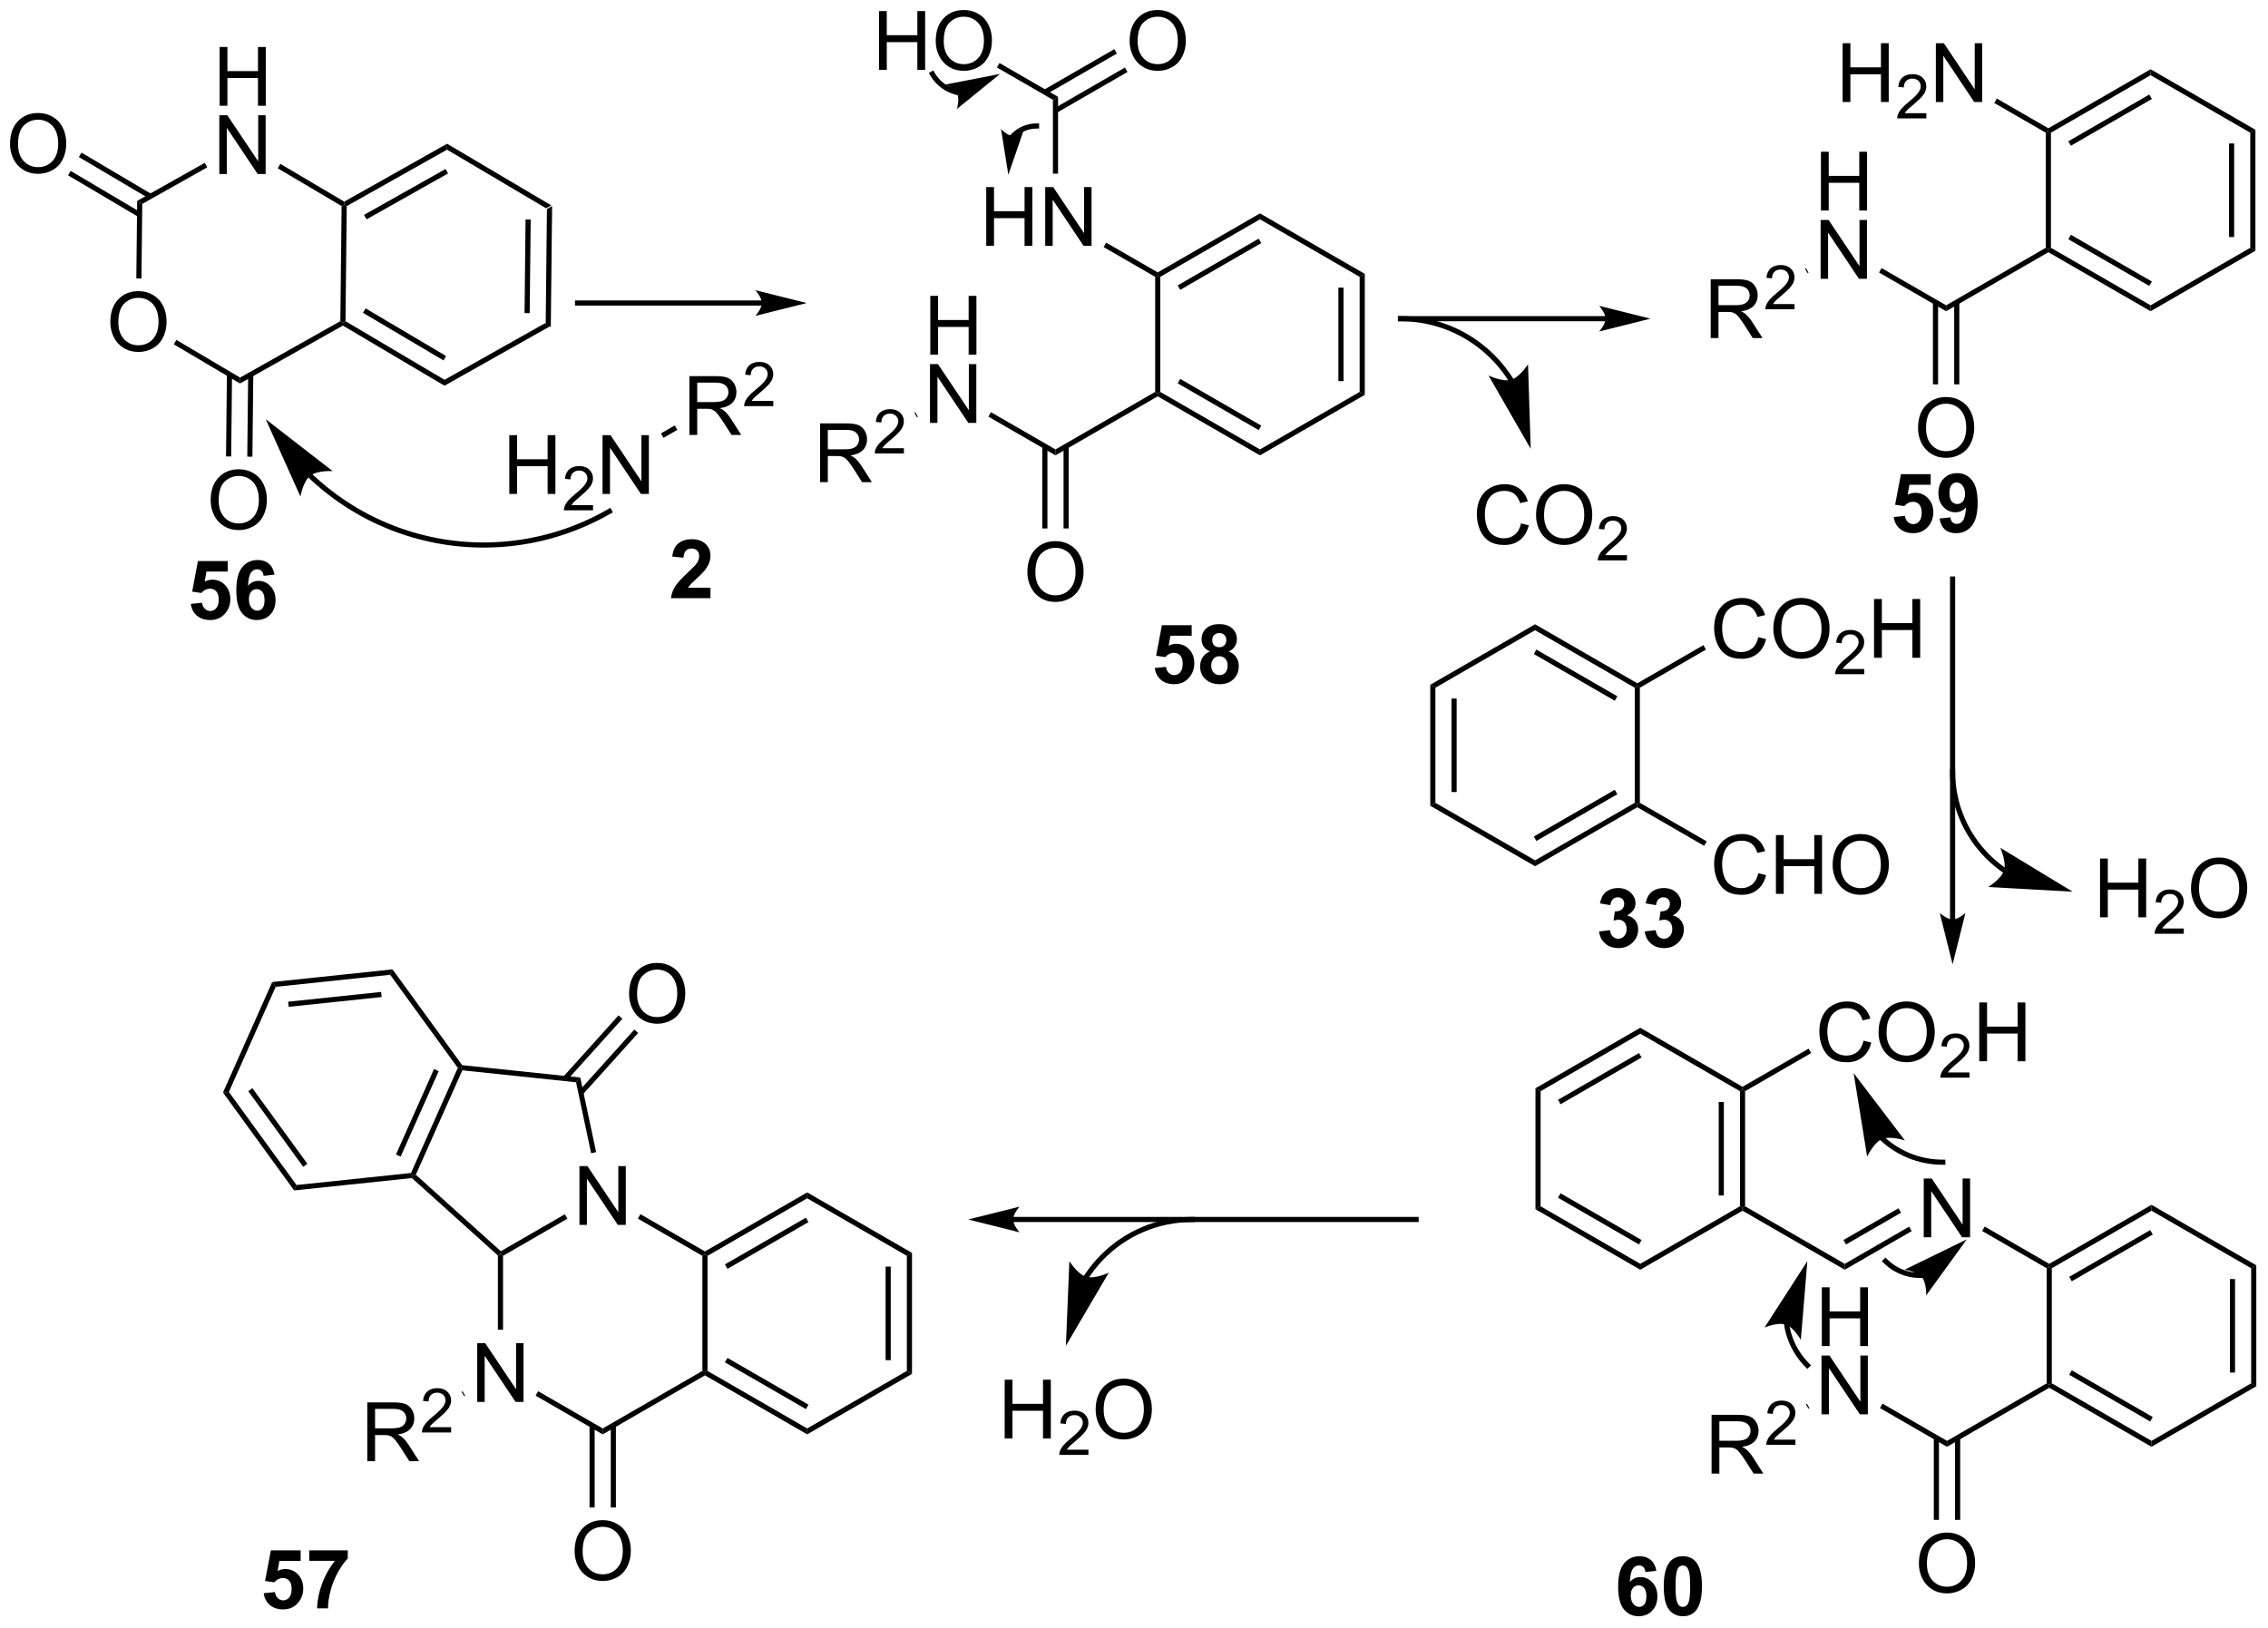 <?xml version="1.0" encoding="UTF-8"?>
<!DOCTYPE svg PUBLIC '-//W3C//DTD SVG 1.0//EN'
          'http://www.w3.org/TR/2001/REC-SVG-20010904/DTD/svg10.dtd'>
<svg stroke-dasharray="none" shape-rendering="auto" xmlns="http://www.w3.org/2000/svg" font-family="'Dialog'" text-rendering="auto" width="606" fill-opacity="1" color-interpolation="auto" color-rendering="auto" preserveAspectRatio="xMidYMid meet" font-size="12px" viewBox="0 0 606 435" fill="black" xmlns:xlink="http://www.w3.org/1999/xlink" stroke="black" image-rendering="auto" stroke-miterlimit="10" stroke-linecap="square" stroke-linejoin="miter" font-style="normal" stroke-width="1" height="435" stroke-dashoffset="0" font-weight="normal" stroke-opacity="1"
><!--Generated by the Batik Graphics2D SVG Generator--><defs id="genericDefs"
  /><g
  ><defs id="defs1"
    ><clipPath clipPathUnits="userSpaceOnUse" id="clipPath1"
      ><path d="M1.045 1.611 L228.113 1.611 L228.113 164.59 L1.045 164.59 L1.045 1.611 Z"
      /></clipPath
      ><clipPath clipPathUnits="userSpaceOnUse" id="clipPath2"
      ><path d="M159.804 156.883 L159.804 315.33 L380.559 315.33 L380.559 156.883 Z"
      /></clipPath
    ></defs
    ><g transform="scale(2.667,2.667) translate(-1.045,-1.611) matrix(1.029,0,0,1.029,-163.33,-159.758)"
    ><path d="M213.369 188.676 L212.873 188.382 L212.994 177.172 L213.497 176.888 ZM211.314 187.315 L211.412 178.205 L210.912 178.2 L210.814 187.309 Z" stroke="none" clip-path="url(#clipPath2)"
    /></g
    ><g transform="matrix(2.743,0,0,2.743,-438.333,-430.319)"
    ><path d="M213.497 176.888 L212.994 177.172 L203.345 171.461 L203.352 170.884 Z" stroke="none" clip-path="url(#clipPath2)"
    /></g
    ><g transform="matrix(2.743,0,0,2.743,-438.333,-430.319)"
    ><path d="M203.352 170.884 L203.345 171.461 L193.576 176.962 L193.328 176.815 L193.331 176.526 ZM203.2 173.345 L195.262 177.814 L195.507 178.25 L203.445 173.781 Z" stroke="none" clip-path="url(#clipPath2)"
    /></g
    ><g transform="matrix(2.743,0,0,2.743,-438.333,-430.319)"
    ><path d="M193.076 176.957 L193.328 176.815 L193.576 176.962 L193.455 188.173 L193.203 188.314 L192.955 188.167 Z" stroke="none" clip-path="url(#clipPath2)"
    /></g
    ><g transform="matrix(2.743,0,0,2.743,-438.333,-430.319)"
    ><path d="M193.2 188.603 L193.203 188.314 L193.455 188.173 L203.103 193.883 L203.097 194.46 ZM195.159 187.357 L202.999 191.996 L203.253 191.566 L195.414 186.926 Z" stroke="none" clip-path="url(#clipPath2)"
    /></g
    ><g transform="matrix(2.743,0,0,2.743,-438.333,-430.319)"
    ><path d="M203.097 194.46 L203.103 193.883 L212.873 188.382 L213.369 188.676 Z" stroke="none" clip-path="url(#clipPath2)"
    /></g
    ><g transform="matrix(2.743,0,0,2.743,-438.333,-430.319)"
    ><path d="M181.197 167.183 L181.197 161.456 L181.954 161.456 L181.954 163.808 L184.931 163.808 L184.931 161.456 L185.689 161.456 L185.689 167.183 L184.931 167.183 L184.931 164.482 L181.954 164.482 L181.954 167.183 L181.197 167.183 Z" stroke="none" clip-path="url(#clipPath2)"
    /></g
    ><g transform="matrix(2.743,0,0,2.743,-438.333,-430.319)"
    ><path d="M181.165 173.833 L181.165 168.106 L181.944 168.106 L184.952 172.601 L184.952 168.106 L185.678 168.106 L185.678 173.833 L184.9 173.833 L181.892 169.333 L181.892 173.833 L181.165 173.833 Z" stroke="none" clip-path="url(#clipPath2)"
    /></g
    ><g transform="matrix(2.743,0,0,2.743,-438.333,-430.319)"
    ><path d="M170.549 188.285 Q170.549 186.858 171.315 186.053 Q172.08 185.246 173.291 185.246 Q174.083 185.246 174.718 185.626 Q175.356 186.004 175.69 186.681 Q176.026 187.358 176.026 188.217 Q176.026 189.09 175.674 189.777 Q175.322 190.465 174.677 190.819 Q174.033 191.173 173.286 191.173 Q172.479 191.173 171.841 190.782 Q171.205 190.389 170.877 189.715 Q170.549 189.038 170.549 188.285 ZM171.33 188.295 Q171.33 189.332 171.885 189.928 Q172.442 190.522 173.283 190.522 Q174.138 190.522 174.69 189.92 Q175.244 189.319 175.244 188.215 Q175.244 187.514 175.007 186.993 Q174.77 186.472 174.315 186.186 Q173.862 185.897 173.294 185.897 Q172.489 185.897 171.908 186.452 Q171.33 187.004 171.33 188.295 Z" stroke="none" clip-path="url(#clipPath2)"
    /></g
    ><g transform="matrix(2.743,0,0,2.743,-438.333,-430.319)"
    ><path d="M193.331 176.526 L193.328 176.815 L193.076 176.957 L186.854 173.274 L187.108 172.844 Z" stroke="none" clip-path="url(#clipPath2)"
    /></g
    ><g transform="matrix(2.743,0,0,2.743,-438.333,-430.319)"
    ><path d="M179.743 172.747 L179.988 173.183 L173.659 176.747 L173.162 176.453 Z" stroke="none" clip-path="url(#clipPath2)"
    /></g
    ><g transform="matrix(2.743,0,0,2.743,-438.333,-430.319)"
    ><path d="M173.162 176.453 L173.659 176.747 L173.58 184.01 L173.08 184.004 Z" stroke="none" clip-path="url(#clipPath2)"
    /></g
    ><g transform="matrix(2.743,0,0,2.743,-438.333,-430.319)"
    ><path d="M176.729 190.428 L176.984 189.997 L183.186 193.668 L183.179 194.245 Z" stroke="none" clip-path="url(#clipPath2)"
    /></g
    ><g transform="matrix(2.743,0,0,2.743,-438.333,-430.319)"
    ><path d="M183.179 194.245 L183.186 193.668 L192.955 188.167 L193.203 188.314 L193.2 188.603 Z" stroke="none" clip-path="url(#clipPath2)"
    /></g
    ><g transform="matrix(2.743,0,0,2.743,-438.333,-430.319)"
    ><path d="M180.321 205.642 Q180.321 204.214 181.087 203.41 Q181.853 202.602 183.064 202.602 Q183.855 202.602 184.491 202.983 Q185.129 203.36 185.462 204.037 Q185.798 204.714 185.798 205.574 Q185.798 206.446 185.446 207.134 Q185.095 207.821 184.449 208.175 Q183.806 208.53 183.059 208.53 Q182.251 208.53 181.613 208.139 Q180.978 207.746 180.65 207.071 Q180.321 206.394 180.321 205.642 ZM181.103 205.652 Q181.103 206.688 181.657 207.285 Q182.215 207.879 183.056 207.879 Q183.91 207.879 184.462 207.277 Q185.017 206.675 185.017 205.571 Q185.017 204.871 184.78 204.35 Q184.543 203.829 184.087 203.543 Q183.634 203.254 183.066 203.254 Q182.262 203.254 181.681 203.808 Q181.103 204.36 181.103 205.652 Z" stroke="none" clip-path="url(#clipPath2)"
    /></g
    ><g transform="matrix(2.743,0,0,2.743,-438.333,-430.319)"
    ><path d="M181.904 193.345 L181.818 201.349 L182.318 201.355 L182.404 193.35 ZM183.974 193.367 L183.888 201.372 L184.388 201.377 L184.474 193.373 Z" stroke="none" clip-path="url(#clipPath2)"
    /></g
    ><g transform="matrix(2.743,0,0,2.743,-438.333,-430.319)"
    ><path d="M160.777 170.928 Q160.777 169.501 161.542 168.697 Q162.308 167.889 163.519 167.889 Q164.31 167.889 164.946 168.27 Q165.584 168.647 165.917 169.324 Q166.253 170.001 166.253 170.861 Q166.253 171.733 165.902 172.421 Q165.55 173.108 164.904 173.462 Q164.261 173.816 163.514 173.816 Q162.706 173.816 162.068 173.426 Q161.433 173.033 161.105 172.358 Q160.777 171.681 160.777 170.928 ZM161.558 170.939 Q161.558 171.975 162.113 172.572 Q162.67 173.165 163.511 173.165 Q164.365 173.165 164.917 172.564 Q165.472 171.962 165.472 170.858 Q165.472 170.158 165.235 169.637 Q164.998 169.116 164.542 168.829 Q164.089 168.54 163.521 168.54 Q162.717 168.54 162.136 169.095 Q161.558 169.647 161.558 170.939 Z" stroke="none" clip-path="url(#clipPath2)"
    /></g
    ><g transform="matrix(2.743,0,0,2.743,-438.333,-430.319)"
    ><path d="M174.579 175.798 L167.739 171.75 L167.484 172.18 L174.324 176.228 ZM173.525 177.58 L166.685 173.531 L166.43 173.962 L173.27 178.01 Z" stroke="none" clip-path="url(#clipPath2)"
    /></g
    ><g transform="matrix(2.743,0,0,2.743,-438.333,-430.319)"
    ><path d="M178.386 215.72 L179.48 215.608 Q179.527 215.977 179.756 216.196 Q179.988 216.412 180.287 216.412 Q180.631 216.412 180.868 216.134 Q181.107 215.852 181.107 215.29 Q181.107 214.764 180.87 214.501 Q180.636 214.235 180.256 214.235 Q179.784 214.235 179.409 214.654 L178.519 214.524 L179.081 211.545 L181.982 211.545 L181.982 212.571 L179.912 212.571 L179.74 213.545 Q180.107 213.36 180.49 213.36 Q181.222 213.36 181.73 213.891 Q182.238 214.423 182.238 215.272 Q182.238 215.977 181.826 216.532 Q181.269 217.292 180.277 217.292 Q179.482 217.292 178.982 216.865 Q178.482 216.438 178.386 215.72 ZM186.538 212.868 L185.476 212.985 Q185.437 212.657 185.273 212.501 Q185.109 212.345 184.846 212.345 Q184.499 212.345 184.257 212.657 Q184.018 212.97 183.955 213.959 Q184.366 213.475 184.976 213.475 Q185.663 213.475 186.153 213.998 Q186.643 214.522 186.643 215.35 Q186.643 216.227 186.127 216.761 Q185.611 217.292 184.804 217.292 Q183.937 217.292 183.377 216.618 Q182.82 215.944 182.82 214.407 Q182.82 212.834 183.4 212.139 Q183.984 211.444 184.913 211.444 Q185.564 211.444 185.991 211.808 Q186.421 212.173 186.538 212.868 ZM184.049 215.264 Q184.049 215.798 184.293 216.089 Q184.541 216.381 184.859 216.381 Q185.163 216.381 185.366 216.144 Q185.57 215.904 185.57 215.36 Q185.57 214.803 185.351 214.542 Q185.132 214.282 184.804 214.282 Q184.486 214.282 184.268 214.532 Q184.049 214.779 184.049 215.264 Z" stroke="none" clip-path="url(#clipPath2)"
    /></g
    ><g transform="matrix(2.743,0,0,2.743,-438.333,-430.319)"
    ><path d="M209.411 205.004 L209.411 199.278 L210.168 199.278 L210.168 201.629 L213.145 201.629 L213.145 199.278 L213.903 199.278 L213.903 205.004 L213.145 205.004 L213.145 202.304 L210.168 202.304 L210.168 205.004 L209.411 205.004 Z" stroke="none" clip-path="url(#clipPath2)"
    /></g
    ><g transform="matrix(2.743,0,0,2.743,-438.333,-430.319)"
    ><path d="M217.569 206.096 L217.569 206.604 L214.729 206.604 Q214.723 206.413 214.792 206.237 Q214.899 205.948 215.137 205.667 Q215.378 205.386 215.829 205.016 Q216.528 204.442 216.774 204.106 Q217.02 203.77 217.02 203.471 Q217.02 203.159 216.796 202.944 Q216.573 202.727 216.212 202.727 Q215.831 202.727 215.602 202.956 Q215.374 203.184 215.372 203.589 L214.829 203.534 Q214.885 202.927 215.249 202.61 Q215.612 202.292 216.223 202.292 Q216.842 202.292 217.202 202.636 Q217.563 202.977 217.563 203.483 Q217.563 203.741 217.458 203.991 Q217.352 204.239 217.106 204.514 Q216.862 204.79 216.294 205.27 Q215.819 205.669 215.684 205.811 Q215.549 205.954 215.462 206.096 L217.569 206.096 Z" stroke="none" clip-path="url(#clipPath2)"
    /></g
    ><g transform="matrix(2.743,0,0,2.743,-438.333,-430.319)"
    ><path d="M218.494 205.004 L218.494 199.278 L219.272 199.278 L222.28 203.773 L222.28 199.278 L223.007 199.278 L223.007 205.004 L222.228 205.004 L219.22 200.504 L219.22 205.004 L218.494 205.004 Z" stroke="none" clip-path="url(#clipPath2)"
    /></g
    ><g transform="matrix(2.743,0,0,2.743,-438.333,-430.319)"
    ><path d="M226.958 199.254 L226.958 193.528 L229.497 193.528 Q230.263 193.528 230.661 193.681 Q231.06 193.835 231.297 194.226 Q231.536 194.616 231.536 195.09 Q231.536 195.7 231.141 196.119 Q230.747 196.536 229.922 196.648 Q230.224 196.793 230.38 196.934 Q230.711 197.239 231.008 197.694 L232.005 199.254 L231.052 199.254 L230.294 198.062 Q229.961 197.546 229.745 197.273 Q229.531 196.999 229.362 196.89 Q229.193 196.78 229.016 196.739 Q228.888 196.71 228.594 196.71 L227.716 196.71 L227.716 199.254 L226.958 199.254 ZM227.716 196.054 L229.344 196.054 Q229.864 196.054 230.156 195.947 Q230.45 195.84 230.601 195.603 Q230.755 195.366 230.755 195.09 Q230.755 194.684 230.458 194.424 Q230.164 194.161 229.529 194.161 L227.716 194.161 L227.716 196.054 Z" stroke="none" clip-path="url(#clipPath2)"
    /></g
    ><g transform="matrix(2.743,0,0,2.743,-438.333,-430.319)"
    ><path d="M235.127 195.946 L235.127 196.454 L232.287 196.454 Q232.281 196.263 232.35 196.087 Q232.457 195.798 232.695 195.517 Q232.935 195.236 233.387 194.866 Q234.086 194.292 234.332 193.956 Q234.578 193.62 234.578 193.321 Q234.578 193.009 234.353 192.794 Q234.131 192.577 233.769 192.577 Q233.389 192.577 233.16 192.806 Q232.932 193.034 232.93 193.439 L232.387 193.384 Q232.443 192.777 232.807 192.46 Q233.17 192.142 233.781 192.142 Q234.4 192.142 234.76 192.486 Q235.121 192.827 235.121 193.333 Q235.121 193.591 235.016 193.841 Q234.91 194.089 234.664 194.364 Q234.42 194.64 233.851 195.12 Q233.377 195.519 233.242 195.661 Q233.107 195.804 233.019 195.946 L235.127 195.946 Z" stroke="none" clip-path="url(#clipPath2)"
    /></g
    ><g transform="matrix(2.743,0,0,2.743,-438.333,-430.319)"
    ><path d="M224.434 199.541 L224.184 199.107 L225.528 198.332 L225.778 198.765 Z" stroke="none" clip-path="url(#clipPath2)"
    /></g
    ><g transform="matrix(2.743,0,0,2.743,-438.333,-430.319)"
    ><path d="M229.006 214.143 L229.006 215.164 L225.16 215.164 Q225.222 214.586 225.535 214.068 Q225.847 213.549 226.769 212.695 Q227.511 212.003 227.678 211.758 Q227.905 211.417 227.905 211.086 Q227.905 210.719 227.707 210.521 Q227.511 210.323 227.162 210.323 Q226.819 210.323 226.616 210.531 Q226.412 210.737 226.381 211.219 L225.287 211.109 Q225.386 210.203 225.902 209.81 Q226.418 209.414 227.191 209.414 Q228.037 209.414 228.522 209.872 Q229.006 210.328 229.006 211.008 Q229.006 211.393 228.868 211.745 Q228.73 212.094 228.428 212.477 Q228.23 212.729 227.709 213.206 Q227.191 213.682 227.05 213.839 Q226.912 213.995 226.827 214.143 L229.006 214.143 Z" stroke="none" clip-path="url(#clipPath2)"
    /></g
    ><g transform="matrix(2.743,0,0,2.743,-438.333,-430.319)"
    ><path d="M234.01 186.155 L216.061 186.155 L215.811 186.155 L215.811 186.655 L216.061 186.655 L234.01 186.655 L234.26 186.655 L234.26 186.155 L234.01 186.155 ZM238.385 186.405 L233.385 185.155 C233.385 185.155 234.01 185.859 234.01 186.405 C234.01 186.952 233.385 187.655 233.385 187.655 Z" stroke="none" clip-path="url(#clipPath2)"
    /></g
    ><g transform="matrix(2.743,0,0,2.743,-438.333,-430.319)"
    ><path d="M292.743 195.352 L292.243 195.064 L292.243 183.852 L292.743 183.564 ZM290.673 194.013 L290.673 184.903 L290.173 184.903 L290.173 194.013 Z" stroke="none" clip-path="url(#clipPath2)"
    /></g
    ><g transform="matrix(2.743,0,0,2.743,-438.333,-430.319)"
    ><path d="M292.743 183.564 L292.243 183.852 L282.534 178.247 L282.534 177.669 Z" stroke="none" clip-path="url(#clipPath2)"
    /></g
    ><g transform="matrix(2.743,0,0,2.743,-438.333,-430.319)"
    ><path d="M282.534 177.669 L282.534 178.247 L272.825 183.852 L272.575 183.708 L272.575 183.419 ZM282.409 180.132 L274.519 184.687 L274.769 185.12 L282.659 180.565 Z" stroke="none" clip-path="url(#clipPath2)"
    /></g
    ><g transform="matrix(2.743,0,0,2.743,-438.333,-430.319)"
    ><path d="M272.325 183.852 L272.575 183.708 L272.825 183.852 L272.825 195.064 L272.575 195.208 L272.325 195.064 Z" stroke="none" clip-path="url(#clipPath2)"
    /></g
    ><g transform="matrix(2.743,0,0,2.743,-438.333,-430.319)"
    ><path d="M272.575 195.497 L272.575 195.208 L272.825 195.064 L282.534 200.669 L282.534 201.247 ZM274.519 194.23 L282.409 198.784 L282.659 198.351 L274.769 193.797 Z" stroke="none" clip-path="url(#clipPath2)"
    /></g
    ><g transform="matrix(2.743,0,0,2.743,-438.333,-430.319)"
    ><path d="M282.534 201.247 L282.534 200.669 L292.243 195.064 L292.743 195.352 Z" stroke="none" clip-path="url(#clipPath2)"
    /></g
    ><g transform="matrix(2.743,0,0,2.743,-438.333,-430.319)"
    ><path d="M255.869 180.833 L255.869 175.107 L256.627 175.107 L256.627 177.458 L259.603 177.458 L259.603 175.107 L260.361 175.107 L260.361 180.833 L259.603 180.833 L259.603 178.133 L256.627 178.133 L256.627 180.833 L255.869 180.833 ZM261.615 180.833 L261.615 175.107 L262.394 175.107 L265.402 179.601 L265.402 175.107 L266.128 175.107 L266.128 180.833 L265.35 180.833 L262.342 176.333 L262.342 180.833 L261.615 180.833 Z" stroke="none" clip-path="url(#clipPath2)"
    /></g
    ><g transform="matrix(2.743,0,0,2.743,-438.333,-430.319)"
    ><path d="M250.422 191.433 L250.422 185.707 L251.179 185.707 L251.179 188.058 L254.156 188.058 L254.156 185.707 L254.914 185.707 L254.914 191.433 L254.156 191.433 L254.156 188.733 L251.179 188.733 L251.179 191.433 L250.422 191.433 Z" stroke="none" clip-path="url(#clipPath2)"
    /></g
    ><g transform="matrix(2.743,0,0,2.743,-438.333,-430.319)"
    ><path d="M250.39 198.083 L250.39 192.357 L251.169 192.357 L254.177 196.851 L254.177 192.357 L254.903 192.357 L254.903 198.083 L254.125 198.083 L251.117 193.583 L251.117 198.083 L250.39 198.083 Z" stroke="none" clip-path="url(#clipPath2)"
    /></g
    ><g transform="matrix(2.743,0,0,2.743,-438.333,-430.319)"
    ><path d="M272.575 183.419 L272.575 183.708 L272.325 183.852 L267.306 180.955 L267.556 180.522 Z" stroke="none" clip-path="url(#clipPath2)"
    /></g
    ><g transform="matrix(2.743,0,0,2.743,-438.333,-430.319)"
    ><path d="M256.081 197.474 L256.331 197.041 L262.615 200.669 L262.615 201.247 Z" stroke="none" clip-path="url(#clipPath2)"
    /></g
    ><g transform="matrix(2.743,0,0,2.743,-438.333,-430.319)"
    ><path d="M262.615 201.247 L262.615 200.669 L272.325 195.064 L272.575 195.208 L272.575 195.497 Z" stroke="none" clip-path="url(#clipPath2)"
    /></g
    ><g transform="matrix(2.743,0,0,2.743,-438.333,-430.319)"
    ><path d="M259.878 212.644 Q259.878 211.217 260.644 210.412 Q261.409 209.605 262.62 209.605 Q263.412 209.605 264.048 209.985 Q264.685 210.363 265.019 211.04 Q265.355 211.717 265.355 212.576 Q265.355 213.449 265.003 214.136 Q264.652 214.824 264.006 215.178 Q263.363 215.532 262.615 215.532 Q261.808 215.532 261.17 215.142 Q260.534 214.748 260.206 214.074 Q259.878 213.397 259.878 212.644 ZM260.659 212.655 Q260.659 213.691 261.214 214.287 Q261.772 214.881 262.613 214.881 Q263.467 214.881 264.019 214.28 Q264.574 213.678 264.574 212.574 Q264.574 211.873 264.337 211.352 Q264.1 210.832 263.644 210.545 Q263.191 210.256 262.623 210.256 Q261.818 210.256 261.238 210.811 Q260.659 211.363 260.659 212.655 Z" stroke="none" clip-path="url(#clipPath2)"
    /></g
    ><g transform="matrix(2.743,0,0,2.743,-438.333,-430.319)"
    ><path d="M261.33 200.361 L261.33 208.369 L261.83 208.369 L261.83 200.361 ZM263.4 200.361 L263.4 208.369 L263.9 208.369 L263.9 200.361 Z" stroke="none" clip-path="url(#clipPath2)"
    /></g
    ><g transform="matrix(2.743,0,0,2.743,-438.333,-430.319)"
    ><path d="M239.682 203.858 L239.682 198.132 L242.221 198.132 Q242.987 198.132 243.385 198.285 Q243.784 198.439 244.021 198.83 Q244.26 199.22 244.26 199.694 Q244.26 200.304 243.865 200.723 Q243.471 201.139 242.646 201.251 Q242.948 201.397 243.104 201.538 Q243.435 201.843 243.732 202.298 L244.729 203.858 L243.776 203.858 L243.018 202.666 Q242.685 202.15 242.469 201.876 Q242.255 201.603 242.086 201.494 Q241.917 201.384 241.74 201.343 Q241.612 201.314 241.318 201.314 L240.44 201.314 L240.44 203.858 L239.682 203.858 ZM240.44 200.658 L242.068 200.658 Q242.589 200.658 242.88 200.551 Q243.174 200.444 243.326 200.207 Q243.479 199.97 243.479 199.694 Q243.479 199.288 243.182 199.028 Q242.888 198.764 242.253 198.764 L240.44 198.764 L240.44 200.658 Z" stroke="none" clip-path="url(#clipPath2)"
    /></g
    ><g transform="matrix(2.743,0,0,2.743,-438.333,-430.319)"
    ><path d="M247.851 200.55 L247.851 201.058 L245.011 201.058 Q245.005 200.867 245.073 200.691 Q245.181 200.402 245.419 200.121 Q245.66 199.839 246.111 199.47 Q246.81 198.896 247.056 198.56 Q247.302 198.224 247.302 197.925 Q247.302 197.613 247.077 197.398 Q246.855 197.181 246.494 197.181 Q246.113 197.181 245.884 197.41 Q245.656 197.638 245.654 198.043 L245.111 197.988 Q245.167 197.381 245.531 197.064 Q245.894 196.746 246.505 196.746 Q247.124 196.746 247.484 197.089 Q247.845 197.431 247.845 197.937 Q247.845 198.195 247.74 198.445 Q247.634 198.693 247.388 198.968 Q247.144 199.244 246.576 199.724 Q246.101 200.123 245.966 200.265 Q245.831 200.408 245.744 200.55 L247.851 200.55 Z" stroke="none" clip-path="url(#clipPath2)"
    /></g
    ><g transform="matrix(2.743,0,0,2.743,-438.333,-430.319)"
    ><path d="M248.965 197.05 L249.215 197.483 L249.122 197.537 L248.872 197.104 Z" stroke="none" clip-path="url(#clipPath2)"
    /></g
    ><g transform="matrix(2.743,0,0,2.743,-438.333,-430.319)"
    ><path d="M262.865 173.799 L262.365 173.799 L262.365 166.602 L262.865 166.314 Z" stroke="none" clip-path="url(#clipPath2)"
    /></g
    ><g transform="matrix(2.743,0,0,2.743,-438.333,-430.319)"
    ><path d="M245.425 163.683 L245.425 157.957 L246.183 157.957 L246.183 160.308 L249.16 160.308 L249.16 157.957 L249.918 157.957 L249.918 163.683 L249.16 163.683 L249.16 160.983 L246.183 160.983 L246.183 163.683 L245.425 163.683 ZM250.95 160.894 Q250.95 159.467 251.716 158.662 Q252.481 157.855 253.692 157.855 Q254.484 157.855 255.119 158.235 Q255.757 158.613 256.091 159.29 Q256.427 159.967 256.427 160.826 Q256.427 161.699 256.075 162.386 Q255.724 163.074 255.078 163.428 Q254.435 163.782 253.687 163.782 Q252.88 163.782 252.242 163.392 Q251.606 162.998 251.278 162.324 Q250.95 161.647 250.95 160.894 ZM251.731 160.905 Q251.731 161.941 252.286 162.537 Q252.843 163.131 253.685 163.131 Q254.539 163.131 255.091 162.53 Q255.645 161.928 255.645 160.824 Q255.645 160.123 255.409 159.602 Q255.172 159.082 254.716 158.795 Q254.263 158.506 253.695 158.506 Q252.89 158.506 252.31 159.061 Q251.731 159.613 251.731 160.905 Z" stroke="none" clip-path="url(#clipPath2)"
    /></g
    ><g transform="matrix(2.743,0,0,2.743,-438.333,-430.319)"
    ><path d="M262.865 166.314 L262.365 166.602 L256.911 163.453 L257.161 163.02 Z" stroke="none" clip-path="url(#clipPath2)"
    /></g
    ><g transform="matrix(2.743,0,0,2.743,-438.333,-430.319)"
    ><path d="M269.837 160.894 Q269.837 159.467 270.603 158.662 Q271.369 157.855 272.58 157.855 Q273.371 157.855 274.007 158.235 Q274.645 158.613 274.978 159.29 Q275.314 159.967 275.314 160.826 Q275.314 161.699 274.962 162.386 Q274.611 163.074 273.965 163.428 Q273.322 163.782 272.575 163.782 Q271.767 163.782 271.129 163.392 Q270.494 162.998 270.166 162.324 Q269.837 161.647 269.837 160.894 ZM270.619 160.905 Q270.619 161.941 271.173 162.537 Q271.731 163.131 272.572 163.131 Q273.426 163.131 273.978 162.53 Q274.533 161.928 274.533 160.824 Q274.533 160.123 274.296 159.602 Q274.059 159.082 273.603 158.795 Q273.15 158.506 272.582 158.506 Q271.778 158.506 271.197 159.061 Q270.619 159.613 270.619 160.905 Z" stroke="none" clip-path="url(#clipPath2)"
    /></g
    ><g transform="matrix(2.743,0,0,2.743,-438.333,-430.319)"
    ><path d="M262.74 167.87 L269.63 163.892 L269.38 163.459 L262.49 167.437 ZM261.705 166.077 L268.595 162.099 L268.345 161.666 L261.455 165.644 Z" stroke="none" clip-path="url(#clipPath2)"
    /></g
    ><g transform="matrix(2.743,0,0,2.743,-438.333,-430.319)"
    ><path d="M316.201 187.678 L296.223 187.678 L295.973 187.678 L295.973 188.178 L296.223 188.178 L316.201 188.178 L316.451 188.178 L316.451 187.678 L316.201 187.678 ZM320.576 187.928 L315.576 186.678 C315.576 186.678 316.201 187.381 316.201 187.928 C316.201 188.475 315.576 189.178 315.576 189.178 Z" stroke="none" clip-path="url(#clipPath2)"
    /></g
    ><g transform="matrix(2.743,0,0,2.743,-438.333,-430.319)"
    ><path d="M379.5 181.31 L379 181.021 L379 169.81 L379.5 169.521 ZM377.43 179.971 L377.43 170.861 L376.93 170.861 L376.93 179.971 Z" stroke="none" clip-path="url(#clipPath2)"
    /></g
    ><g transform="matrix(2.743,0,0,2.743,-438.333,-430.319)"
    ><path d="M379.5 169.521 L379 169.81 L369.291 164.204 L369.291 163.627 Z" stroke="none" clip-path="url(#clipPath2)"
    /></g
    ><g transform="matrix(2.743,0,0,2.743,-438.333,-430.319)"
    ><path d="M369.291 163.627 L369.291 164.204 L359.582 169.81 L359.332 169.666 L359.332 169.377 ZM369.166 166.089 L361.277 170.644 L361.527 171.077 L369.416 166.523 Z" stroke="none" clip-path="url(#clipPath2)"
    /></g
    ><g transform="matrix(2.743,0,0,2.743,-438.333,-430.319)"
    ><path d="M359.082 169.81 L359.332 169.666 L359.582 169.81 L359.582 181.021 L359.332 181.166 L359.082 181.021 Z" stroke="none" clip-path="url(#clipPath2)"
    /></g
    ><g transform="matrix(2.743,0,0,2.743,-438.333,-430.319)"
    ><path d="M359.332 181.454 L359.332 181.166 L359.582 181.021 L369.291 186.627 L369.291 187.204 ZM361.277 180.187 L369.166 184.742 L369.416 184.309 L361.527 179.754 Z" stroke="none" clip-path="url(#clipPath2)"
    /></g
    ><g transform="matrix(2.743,0,0,2.743,-438.333,-430.319)"
    ><path d="M369.291 187.204 L369.291 186.627 L379 181.021 L379.5 181.31 Z" stroke="none" clip-path="url(#clipPath2)"
    /></g
    ><g transform="matrix(2.743,0,0,2.743,-438.333,-430.319)"
    ><path d="M339.289 166.816 L339.289 161.089 L340.047 161.089 L340.047 163.441 L343.024 163.441 L343.024 161.089 L343.782 161.089 L343.782 166.816 L343.024 166.816 L343.024 164.115 L340.047 164.115 L340.047 166.816 L339.289 166.816 Z" stroke="none" clip-path="url(#clipPath2)"
    /></g
    ><g transform="matrix(2.743,0,0,2.743,-438.333,-430.319)"
    ><path d="M347.448 167.908 L347.448 168.416 L344.608 168.416 Q344.602 168.224 344.67 168.049 Q344.778 167.76 345.016 167.478 Q345.256 167.197 345.708 166.828 Q346.407 166.254 346.653 165.918 Q346.899 165.582 346.899 165.283 Q346.899 164.97 346.674 164.756 Q346.452 164.539 346.09 164.539 Q345.709 164.539 345.481 164.767 Q345.252 164.996 345.25 165.4 L344.708 165.345 Q344.764 164.738 345.127 164.422 Q345.491 164.103 346.102 164.103 Q346.721 164.103 347.081 164.447 Q347.442 164.789 347.442 165.295 Q347.442 165.553 347.337 165.803 Q347.231 166.051 346.985 166.326 Q346.741 166.601 346.172 167.082 Q345.698 167.48 345.563 167.623 Q345.428 167.765 345.34 167.908 L347.448 167.908 Z" stroke="none" clip-path="url(#clipPath2)"
    /></g
    ><g transform="matrix(2.743,0,0,2.743,-438.333,-430.319)"
    ><path d="M348.373 166.816 L348.373 161.089 L349.151 161.089 L352.159 165.584 L352.159 161.089 L352.886 161.089 L352.886 166.816 L352.107 166.816 L349.099 162.316 L349.099 166.816 L348.373 166.816 Z" stroke="none" clip-path="url(#clipPath2)"
    /></g
    ><g transform="matrix(2.743,0,0,2.743,-438.333,-430.319)"
    ><path d="M337.179 177.391 L337.179 171.664 L337.937 171.664 L337.937 174.016 L340.913 174.016 L340.913 171.664 L341.671 171.664 L341.671 177.391 L340.913 177.391 L340.913 174.69 L337.937 174.69 L337.937 177.391 L337.179 177.391 Z" stroke="none" clip-path="url(#clipPath2)"
    /></g
    ><g transform="matrix(2.743,0,0,2.743,-438.333,-430.319)"
    ><path d="M337.148 184.041 L337.148 178.314 L337.926 178.314 L340.934 182.809 L340.934 178.314 L341.661 178.314 L341.661 184.041 L340.882 184.041 L337.874 179.541 L337.874 184.041 L337.148 184.041 Z" stroke="none" clip-path="url(#clipPath2)"
    /></g
    ><g transform="matrix(2.743,0,0,2.743,-438.333,-430.319)"
    ><path d="M359.332 169.377 L359.332 169.666 L359.082 169.81 L354.063 166.913 L354.313 166.48 Z" stroke="none" clip-path="url(#clipPath2)"
    /></g
    ><g transform="matrix(2.743,0,0,2.743,-438.333,-430.319)"
    ><path d="M342.838 183.432 L343.088 182.999 L349.373 186.627 L349.373 187.204 Z" stroke="none" clip-path="url(#clipPath2)"
    /></g
    ><g transform="matrix(2.743,0,0,2.743,-438.333,-430.319)"
    ><path d="M349.373 187.204 L349.373 186.627 L359.082 181.021 L359.332 181.166 L359.332 181.454 Z" stroke="none" clip-path="url(#clipPath2)"
    /></g
    ><g transform="matrix(2.743,0,0,2.743,-438.333,-430.319)"
    ><path d="M346.636 198.602 Q346.636 197.175 347.401 196.37 Q348.167 195.563 349.378 195.563 Q350.17 195.563 350.805 195.943 Q351.443 196.32 351.776 196.998 Q352.112 197.675 352.112 198.534 Q352.112 199.406 351.761 200.094 Q351.409 200.781 350.763 201.136 Q350.12 201.49 349.373 201.49 Q348.565 201.49 347.927 201.099 Q347.292 200.706 346.964 200.031 Q346.636 199.354 346.636 198.602 ZM347.417 198.612 Q347.417 199.649 347.972 200.245 Q348.529 200.839 349.37 200.839 Q350.224 200.839 350.776 200.237 Q351.331 199.636 351.331 198.531 Q351.331 197.831 351.094 197.31 Q350.857 196.789 350.401 196.503 Q349.948 196.214 349.38 196.214 Q348.576 196.214 347.995 196.768 Q347.417 197.32 347.417 198.612 Z" stroke="none" clip-path="url(#clipPath2)"
    /></g
    ><g transform="matrix(2.743,0,0,2.743,-438.333,-430.319)"
    ><path d="M348.088 186.318 L348.088 194.326 L348.588 194.326 L348.588 186.318 ZM350.158 186.318 L350.158 194.326 L350.658 194.326 L350.658 186.318 Z" stroke="none" clip-path="url(#clipPath2)"
    /></g
    ><g transform="matrix(2.743,0,0,2.743,-438.333,-430.319)"
    ><path d="M326.44 189.816 L326.44 184.089 L328.979 184.089 Q329.744 184.089 330.143 184.243 Q330.541 184.397 330.778 184.787 Q331.018 185.178 331.018 185.652 Q331.018 186.261 330.622 186.68 Q330.229 187.097 329.403 187.209 Q329.705 187.355 329.861 187.495 Q330.192 187.8 330.489 188.256 L331.486 189.816 L330.533 189.816 L329.776 188.623 Q329.442 188.107 329.226 187.834 Q329.012 187.561 328.843 187.451 Q328.674 187.342 328.497 187.3 Q328.369 187.272 328.075 187.272 L327.197 187.272 L327.197 189.816 L326.44 189.816 ZM327.197 186.615 L328.825 186.615 Q329.346 186.615 329.637 186.508 Q329.932 186.402 330.083 186.165 Q330.236 185.928 330.236 185.652 Q330.236 185.245 329.94 184.985 Q329.645 184.722 329.01 184.722 L327.197 184.722 L327.197 186.615 Z" stroke="none" clip-path="url(#clipPath2)"
    /></g
    ><g transform="matrix(2.743,0,0,2.743,-438.333,-430.319)"
    ><path d="M334.608 186.508 L334.608 187.016 L331.768 187.016 Q331.763 186.824 331.831 186.649 Q331.938 186.359 332.177 186.078 Q332.417 185.797 332.868 185.428 Q333.567 184.854 333.813 184.518 Q334.059 184.182 334.059 183.883 Q334.059 183.57 333.835 183.356 Q333.612 183.139 333.251 183.139 Q332.87 183.139 332.642 183.367 Q332.413 183.596 332.411 184 L331.868 183.945 Q331.925 183.338 332.288 183.022 Q332.651 182.703 333.263 182.703 Q333.882 182.703 334.241 183.047 Q334.602 183.389 334.602 183.895 Q334.602 184.152 334.497 184.402 Q334.392 184.65 334.145 184.926 Q333.901 185.201 333.333 185.682 Q332.858 186.08 332.724 186.223 Q332.589 186.365 332.501 186.508 L334.608 186.508 Z" stroke="none" clip-path="url(#clipPath2)"
    /></g
    ><g transform="matrix(2.743,0,0,2.743,-438.333,-430.319)"
    ><path d="M335.723 183.008 L335.973 183.441 L335.88 183.495 L335.63 183.062 Z" stroke="none" clip-path="url(#clipPath2)"
    /></g
    ><g transform="matrix(2.743,0,0,2.743,-438.333,-430.319)"
    ><path d="M307.224 193.805 L307.223 193.804 L307.219 193.797 L307.214 193.79 L307.204 193.772 C307.176 193.728 307.149 193.685 307.121 193.641 C307.065 193.554 307.007 193.466 306.949 193.381 C306.484 192.692 305.955 192.052 305.37 191.466 C303.027 189.124 299.793 187.678 296.223 187.678 L295.973 187.678 L295.973 188.178 L296.223 188.178 C299.66 188.178 302.768 189.571 305.016 191.82 C305.579 192.382 306.088 192.999 306.535 193.66 C306.591 193.743 306.645 193.826 306.699 193.91 C306.726 193.952 306.753 193.995 306.78 194.037 L306.79 194.054 L306.794 194.061 L306.797 194.066 L306.796 194.064 L306.926 194.278 L307.353 194.018 L307.224 193.805 ZM308.908 200.613 L308.645 192.371 C308.645 192.371 307.836 193.64 306.995 193.88 C306.153 194.119 304.797 193.464 304.797 193.464 Z" stroke="none" clip-path="url(#clipPath2)"
    /></g
    ><g transform="matrix(2.743,0,0,2.743,-438.333,-430.319)"
    ><path d="M307.965 207.874 L308.722 208.064 Q308.486 208.999 307.866 209.491 Q307.246 209.981 306.353 209.981 Q305.426 209.981 304.845 209.603 Q304.267 209.226 303.962 208.512 Q303.66 207.796 303.66 206.976 Q303.66 206.08 304.001 205.416 Q304.345 204.749 304.975 204.403 Q305.605 204.056 306.363 204.056 Q307.222 204.056 307.808 204.494 Q308.394 204.931 308.626 205.726 L307.879 205.9 Q307.681 205.275 307.301 204.991 Q306.923 204.705 306.347 204.705 Q305.689 204.705 305.243 205.023 Q304.801 205.338 304.621 205.872 Q304.441 206.405 304.441 206.971 Q304.441 207.702 304.655 208.247 Q304.868 208.791 305.316 209.062 Q305.767 209.33 306.29 209.33 Q306.926 209.33 307.366 208.963 Q307.808 208.596 307.965 207.874 ZM309.427 207.093 Q309.427 205.666 310.192 204.861 Q310.958 204.054 312.169 204.054 Q312.961 204.054 313.596 204.434 Q314.234 204.812 314.567 205.489 Q314.903 206.166 314.903 207.025 Q314.903 207.898 314.552 208.585 Q314.2 209.273 313.555 209.627 Q312.911 209.981 312.164 209.981 Q311.357 209.981 310.719 209.59 Q310.083 209.197 309.755 208.523 Q309.427 207.846 309.427 207.093 ZM310.208 207.103 Q310.208 208.14 310.763 208.736 Q311.32 209.33 312.161 209.33 Q313.015 209.33 313.567 208.728 Q314.122 208.127 314.122 207.023 Q314.122 206.322 313.885 205.801 Q313.648 205.28 313.192 204.994 Q312.739 204.705 312.172 204.705 Q311.367 204.705 310.786 205.26 Q310.208 205.812 310.208 207.103 Z" stroke="none" clip-path="url(#clipPath2)"
    /></g
    ><g transform="matrix(2.743,0,0,2.743,-438.333,-430.319)"
    ><path d="M318.283 210.974 L318.283 211.482 L315.443 211.482 Q315.437 211.291 315.506 211.115 Q315.613 210.826 315.851 210.544 Q316.092 210.263 316.543 209.894 Q317.242 209.32 317.488 208.984 Q317.734 208.648 317.734 208.349 Q317.734 208.037 317.51 207.822 Q317.287 207.605 316.926 207.605 Q316.545 207.605 316.316 207.834 Q316.088 208.062 316.086 208.466 L315.543 208.412 Q315.599 207.804 315.963 207.488 Q316.326 207.169 316.937 207.169 Q317.556 207.169 317.916 207.513 Q318.277 207.855 318.277 208.361 Q318.277 208.619 318.172 208.869 Q318.066 209.117 317.82 209.392 Q317.576 209.667 317.008 210.148 Q316.533 210.546 316.398 210.689 Q316.264 210.832 316.176 210.974 L318.283 210.974 Z" stroke="none" clip-path="url(#clipPath2)"
    /></g
    ><g transform="matrix(2.743,0,0,2.743,-438.333,-430.319)"
    ><path d="M299.123 223.6 L299.623 223.888 L299.623 235.1 L299.123 235.388 ZM301.193 224.939 L301.193 234.049 L301.693 234.049 L301.693 224.939 Z" stroke="none" clip-path="url(#clipPath2)"
    /></g
    ><g transform="matrix(2.743,0,0,2.743,-438.333,-430.319)"
    ><path d="M299.123 235.388 L299.623 235.1 L309.332 240.705 L309.332 241.283 Z" stroke="none" clip-path="url(#clipPath2)"
    /></g
    ><g transform="matrix(2.743,0,0,2.743,-438.333,-430.319)"
    ><path d="M309.332 241.283 L309.332 240.705 L319.041 235.1 L319.291 235.244 L319.291 235.533 ZM309.457 238.82 L317.346 234.265 L317.096 233.832 L309.207 238.387 Z" stroke="none" clip-path="url(#clipPath2)"
    /></g
    ><g transform="matrix(2.743,0,0,2.743,-438.333,-430.319)"
    ><path d="M319.541 235.1 L319.291 235.244 L319.041 235.1 L319.041 223.888 L319.291 223.744 L319.541 223.888 Z" stroke="none" clip-path="url(#clipPath2)"
    /></g
    ><g transform="matrix(2.743,0,0,2.743,-438.333,-430.319)"
    ><path d="M319.291 223.455 L319.291 223.744 L319.041 223.888 L309.332 218.283 L309.332 217.705 ZM317.346 224.723 L309.457 220.168 L309.207 220.601 L317.096 225.156 Z" stroke="none" clip-path="url(#clipPath2)"
    /></g
    ><g transform="matrix(2.743,0,0,2.743,-438.333,-430.319)"
    ><path d="M309.332 217.705 L309.332 218.283 L299.623 223.888 L299.123 223.6 Z" stroke="none" clip-path="url(#clipPath2)"
    /></g
    ><g transform="matrix(2.743,0,0,2.743,-438.333,-430.319)"
    ><path d="M331.079 218.961 L331.837 219.151 Q331.6 220.086 330.98 220.578 Q330.36 221.068 329.467 221.068 Q328.54 221.068 327.959 220.69 Q327.381 220.313 327.076 219.599 Q326.774 218.883 326.774 218.063 Q326.774 217.167 327.115 216.503 Q327.459 215.836 328.089 215.49 Q328.719 215.143 329.477 215.143 Q330.337 215.143 330.923 215.581 Q331.508 216.018 331.74 216.813 L330.993 216.987 Q330.795 216.362 330.415 216.078 Q330.037 215.792 329.462 215.792 Q328.803 215.792 328.357 216.11 Q327.915 216.425 327.735 216.959 Q327.555 217.492 327.555 218.058 Q327.555 218.789 327.769 219.334 Q327.982 219.878 328.43 220.149 Q328.881 220.417 329.404 220.417 Q330.04 220.417 330.48 220.05 Q330.923 219.683 331.079 218.961 ZM332.541 218.18 Q332.541 216.753 333.307 215.948 Q334.072 215.141 335.283 215.141 Q336.075 215.141 336.71 215.521 Q337.348 215.899 337.682 216.576 Q338.017 217.253 338.017 218.112 Q338.017 218.985 337.666 219.672 Q337.314 220.36 336.669 220.714 Q336.025 221.068 335.278 221.068 Q334.471 221.068 333.833 220.677 Q333.197 220.284 332.869 219.61 Q332.541 218.933 332.541 218.18 ZM333.322 218.19 Q333.322 219.227 333.877 219.823 Q334.434 220.417 335.275 220.417 Q336.13 220.417 336.682 219.815 Q337.236 219.214 337.236 218.11 Q337.236 217.409 336.999 216.888 Q336.762 216.367 336.307 216.081 Q335.853 215.792 335.286 215.792 Q334.481 215.792 333.9 216.347 Q333.322 216.899 333.322 218.19 Z" stroke="none" clip-path="url(#clipPath2)"
    /></g
    ><g transform="matrix(2.743,0,0,2.743,-438.333,-430.319)"
    ><path d="M341.397 222.061 L341.397 222.569 L338.557 222.569 Q338.551 222.378 338.62 222.202 Q338.727 221.913 338.966 221.631 Q339.206 221.35 339.657 220.981 Q340.356 220.407 340.602 220.071 Q340.848 219.735 340.848 219.436 Q340.848 219.124 340.624 218.909 Q340.401 218.692 340.04 218.692 Q339.659 218.692 339.43 218.921 Q339.202 219.149 339.2 219.553 L338.657 219.499 Q338.714 218.891 339.077 218.575 Q339.44 218.256 340.051 218.256 Q340.671 218.256 341.03 218.6 Q341.391 218.942 341.391 219.448 Q341.391 219.706 341.286 219.956 Q341.18 220.204 340.934 220.479 Q340.69 220.755 340.122 221.235 Q339.647 221.633 339.512 221.776 Q339.378 221.919 339.29 222.061 L341.397 222.061 Z" stroke="none" clip-path="url(#clipPath2)"
    /></g
    ><g transform="matrix(2.743,0,0,2.743,-438.333,-430.319)"
    ><path d="M342.353 220.969 L342.353 215.242 L343.111 215.242 L343.111 217.594 L346.087 217.594 L346.087 215.242 L346.845 215.242 L346.845 220.969 L346.087 220.969 L346.087 218.268 L343.111 218.268 L343.111 220.969 L342.353 220.969 Z" stroke="none" clip-path="url(#clipPath2)"
    /></g
    ><g transform="matrix(2.743,0,0,2.743,-438.333,-430.319)"
    ><path d="M319.541 223.888 L319.291 223.744 L319.291 223.455 L325.73 219.738 L325.98 220.171 Z" stroke="none" clip-path="url(#clipPath2)"
    /></g
    ><g transform="matrix(2.743,0,0,2.743,-438.333,-430.319)"
    ><path d="M331.079 241.961 L331.837 242.151 Q331.6 243.086 330.98 243.578 Q330.36 244.068 329.467 244.068 Q328.54 244.068 327.959 243.69 Q327.381 243.313 327.076 242.599 Q326.774 241.883 326.774 241.063 Q326.774 240.167 327.115 239.503 Q327.459 238.836 328.089 238.49 Q328.719 238.143 329.477 238.143 Q330.337 238.143 330.923 238.581 Q331.508 239.018 331.74 239.813 L330.993 239.987 Q330.795 239.362 330.415 239.078 Q330.037 238.792 329.462 238.792 Q328.803 238.792 328.357 239.11 Q327.915 239.425 327.735 239.959 Q327.555 240.492 327.555 241.058 Q327.555 241.789 327.769 242.334 Q327.982 242.878 328.43 243.149 Q328.881 243.417 329.404 243.417 Q330.04 243.417 330.48 243.05 Q330.923 242.683 331.079 241.961 ZM332.794 243.969 L332.794 238.242 L333.551 238.242 L333.551 240.594 L336.528 240.594 L336.528 238.242 L337.286 238.242 L337.286 243.969 L336.528 243.969 L336.528 241.268 L333.551 241.268 L333.551 243.969 L332.794 243.969 ZM338.318 241.18 Q338.318 239.753 339.084 238.948 Q339.85 238.141 341.06 238.141 Q341.852 238.141 342.488 238.521 Q343.126 238.899 343.459 239.576 Q343.795 240.253 343.795 241.112 Q343.795 241.985 343.443 242.672 Q343.092 243.36 342.446 243.714 Q341.803 244.068 341.055 244.068 Q340.248 244.068 339.61 243.677 Q338.975 243.284 338.647 242.61 Q338.318 241.933 338.318 241.18 ZM339.1 241.19 Q339.1 242.227 339.654 242.823 Q340.212 243.417 341.053 243.417 Q341.907 243.417 342.459 242.815 Q343.014 242.214 343.014 241.11 Q343.014 240.409 342.777 239.888 Q342.54 239.367 342.084 239.081 Q341.631 238.792 341.063 238.792 Q340.258 238.792 339.678 239.347 Q339.1 239.899 339.1 241.19 Z" stroke="none" clip-path="url(#clipPath2)"
    /></g
    ><g transform="matrix(2.743,0,0,2.743,-438.333,-430.319)"
    ><path d="M319.291 235.533 L319.291 235.244 L319.541 235.1 L326.052 238.859 L325.802 239.292 Z" stroke="none" clip-path="url(#clipPath2)"
    /></g
    ><g transform="matrix(2.743,0,0,2.743,-438.333,-430.319)"
    ><path d="M315.57 247.636 L316.633 247.508 Q316.682 247.915 316.904 248.131 Q317.127 248.344 317.445 248.344 Q317.784 248.344 318.015 248.086 Q318.25 247.829 318.25 247.391 Q318.25 246.977 318.026 246.735 Q317.805 246.493 317.484 246.493 Q317.273 246.493 316.979 246.573 L317.101 245.68 Q317.547 245.691 317.781 245.487 Q318.015 245.282 318.015 244.941 Q318.015 244.651 317.844 244.48 Q317.672 244.308 317.385 244.308 Q317.104 244.308 316.904 244.503 Q316.706 244.698 316.664 245.073 L315.651 244.901 Q315.758 244.383 315.969 244.073 Q316.182 243.761 316.562 243.584 Q316.945 243.407 317.416 243.407 Q318.226 243.407 318.713 243.922 Q319.117 244.344 319.117 244.875 Q319.117 245.628 318.291 246.079 Q318.784 246.183 319.078 246.55 Q319.375 246.917 319.375 247.438 Q319.375 248.191 318.823 248.724 Q318.273 249.256 317.453 249.256 Q316.674 249.256 316.161 248.808 Q315.651 248.36 315.57 247.636 ZM320.019 247.636 L321.082 247.508 Q321.131 247.915 321.353 248.131 Q321.577 248.344 321.894 248.344 Q322.233 248.344 322.465 248.086 Q322.699 247.829 322.699 247.391 Q322.699 246.977 322.475 246.735 Q322.254 246.493 321.933 246.493 Q321.723 246.493 321.428 246.573 L321.551 245.68 Q321.996 245.691 322.23 245.487 Q322.465 245.282 322.465 244.941 Q322.465 244.651 322.293 244.48 Q322.121 244.308 321.834 244.308 Q321.553 244.308 321.353 244.503 Q321.155 244.698 321.113 245.073 L320.1 244.901 Q320.207 244.383 320.418 244.073 Q320.631 243.761 321.012 243.584 Q321.394 243.407 321.866 243.407 Q322.676 243.407 323.163 243.922 Q323.566 244.344 323.566 244.875 Q323.566 245.628 322.741 246.079 Q323.233 246.183 323.527 246.55 Q323.824 246.917 323.824 247.438 Q323.824 248.191 323.272 248.724 Q322.723 249.256 321.902 249.256 Q321.124 249.256 320.611 248.808 Q320.1 248.36 320.019 247.636 Z" stroke="none" clip-path="url(#clipPath2)"
    /></g
    ><g transform="matrix(2.743,0,0,2.743,-438.333,-430.319)"
    ><path d="M350.253 246.464 L350.253 213.295 L350.253 213.045 L349.753 213.045 L349.753 213.295 L349.753 246.464 L349.753 246.714 L350.253 246.714 L350.253 246.464 ZM350.003 250.839 L351.253 245.839 C351.253 245.839 350.55 246.464 350.003 246.464 C349.456 246.464 348.753 245.839 348.753 245.839 Z" stroke="none" clip-path="url(#clipPath2)"
    /></g
    ><g transform="matrix(2.743,0,0,2.743,-438.333,-430.319)"
    ><path d="M355.221 241.505 L355.219 241.504 L355.213 241.5 C355.204 241.494 355.195 241.487 355.186 241.481 C355.148 241.454 355.11 241.428 355.073 241.401 C354.998 241.348 354.924 241.294 354.85 241.239 C354.704 241.129 354.559 241.016 354.418 240.899 C354.135 240.666 353.864 240.42 353.605 240.16 C351.535 238.091 350.253 235.231 350.253 232.067 L350.253 231.817 L349.753 231.817 L349.753 232.067 C349.753 235.363 351.088 238.351 353.251 240.514 C353.521 240.784 353.805 241.042 354.099 241.285 C354.247 241.407 354.397 241.525 354.551 241.639 C354.627 241.697 354.705 241.753 354.783 241.809 C354.822 241.837 354.861 241.864 354.901 241.891 C354.91 241.898 354.92 241.905 354.93 241.912 L354.938 241.917 L354.941 241.919 L355.148 242.059 L355.428 241.645 L355.221 241.505 ZM361.698 243.763 L354.649 239.484 C354.649 239.484 355.271 240.855 355.012 241.691 C354.753 242.526 353.465 243.305 353.465 243.305 Z" stroke="none" clip-path="url(#clipPath2)"
    /></g
    ><g transform="matrix(2.743,0,0,2.743,-438.333,-430.319)"
    ><path d="M364.365 246.257 L364.365 240.53 L365.123 240.53 L365.123 242.882 L368.1 242.882 L368.1 240.53 L368.858 240.53 L368.858 246.257 L368.1 246.257 L368.1 243.556 L365.123 243.556 L365.123 246.257 L364.365 246.257 Z" stroke="none" clip-path="url(#clipPath2)"
    /></g
    ><g transform="matrix(2.743,0,0,2.743,-438.333,-430.319)"
    ><path d="M372.524 247.349 L372.524 247.857 L369.684 247.857 Q369.678 247.666 369.746 247.49 Q369.854 247.201 370.092 246.919 Q370.332 246.638 370.783 246.269 Q371.483 245.695 371.729 245.359 Q371.975 245.023 371.975 244.724 Q371.975 244.412 371.75 244.197 Q371.527 243.98 371.166 243.98 Q370.785 243.98 370.557 244.209 Q370.328 244.437 370.326 244.841 L369.783 244.787 Q369.84 244.179 370.203 243.863 Q370.567 243.544 371.178 243.544 Q371.797 243.544 372.156 243.888 Q372.518 244.23 372.518 244.736 Q372.518 244.994 372.412 245.244 Q372.307 245.492 372.061 245.767 Q371.817 246.042 371.248 246.523 Q370.774 246.921 370.639 247.064 Q370.504 247.207 370.416 247.349 L372.524 247.349 Z" stroke="none" clip-path="url(#clipPath2)"
    /></g
    ><g transform="matrix(2.743,0,0,2.743,-438.333,-430.319)"
    ><path d="M373.227 243.468 Q373.227 242.041 373.993 241.236 Q374.758 240.429 375.969 240.429 Q376.761 240.429 377.396 240.809 Q378.034 241.187 378.368 241.864 Q378.704 242.541 378.704 243.4 Q378.704 244.273 378.352 244.96 Q378 245.648 377.355 246.002 Q376.711 246.356 375.964 246.356 Q375.157 246.356 374.519 245.965 Q373.883 245.572 373.555 244.898 Q373.227 244.221 373.227 243.468 ZM374.008 243.478 Q374.008 244.515 374.563 245.111 Q375.12 245.705 375.961 245.705 Q376.816 245.705 377.368 245.103 Q377.922 244.502 377.922 243.398 Q377.922 242.697 377.685 242.176 Q377.448 241.655 376.993 241.369 Q376.539 241.08 375.972 241.08 Q375.167 241.08 374.586 241.635 Q374.008 242.187 374.008 243.478 Z" stroke="none" clip-path="url(#clipPath2)"
    /></g
    ><g transform="matrix(2.743,0,0,2.743,-438.333,-430.319)"
    ><path d="M379.586 291.952 L379.086 291.664 L379.086 280.452 L379.586 280.164 ZM377.516 290.613 L377.516 281.503 L377.016 281.503 L377.016 290.613 Z" stroke="none" clip-path="url(#clipPath2)"
    /></g
    ><g transform="matrix(2.743,0,0,2.743,-438.333,-430.319)"
    ><path d="M379.586 280.164 L379.086 280.452 L369.377 274.847 L369.377 274.269 Z" stroke="none" clip-path="url(#clipPath2)"
    /></g
    ><g transform="matrix(2.743,0,0,2.743,-438.333,-430.319)"
    ><path d="M369.377 274.269 L369.377 274.847 L359.668 280.452 L359.418 280.308 L359.418 280.019 ZM369.252 276.732 L361.363 281.287 L361.613 281.72 L369.502 277.165 Z" stroke="none" clip-path="url(#clipPath2)"
    /></g
    ><g transform="matrix(2.743,0,0,2.743,-438.333,-430.319)"
    ><path d="M359.168 280.452 L359.418 280.308 L359.668 280.452 L359.668 291.664 L359.418 291.808 L359.168 291.664 Z" stroke="none" clip-path="url(#clipPath2)"
    /></g
    ><g transform="matrix(2.743,0,0,2.743,-438.333,-430.319)"
    ><path d="M359.418 292.097 L359.418 291.808 L359.668 291.664 L369.377 297.269 L369.377 297.847 ZM361.363 290.83 L369.252 295.384 L369.502 294.951 L361.613 290.397 Z" stroke="none" clip-path="url(#clipPath2)"
    /></g
    ><g transform="matrix(2.743,0,0,2.743,-438.333,-430.319)"
    ><path d="M369.377 297.847 L369.377 297.269 L379.086 291.664 L379.586 291.952 Z" stroke="none" clip-path="url(#clipPath2)"
    /></g
    ><g transform="matrix(2.743,0,0,2.743,-438.333,-430.319)"
    ><path d="M347.193 277.433 L347.193 271.707 L347.971 271.707 L350.979 276.201 L350.979 271.707 L351.706 271.707 L351.706 277.433 L350.927 277.433 L347.919 272.933 L347.919 277.433 L347.193 277.433 Z" stroke="none" clip-path="url(#clipPath2)"
    /></g
    ><g transform="matrix(2.743,0,0,2.743,-438.333,-430.319)"
    ><path d="M337.265 288.033 L337.265 282.307 L338.023 282.307 L338.023 284.658 L340.999 284.658 L340.999 282.307 L341.757 282.307 L341.757 288.033 L340.999 288.033 L340.999 285.333 L338.023 285.333 L338.023 288.033 L337.265 288.033 Z" stroke="none" clip-path="url(#clipPath2)"
    /></g
    ><g transform="matrix(2.743,0,0,2.743,-438.333,-430.319)"
    ><path d="M337.234 294.683 L337.234 288.957 L338.012 288.957 L341.02 293.451 L341.02 288.957 L341.747 288.957 L341.747 294.683 L340.968 294.683 L337.96 290.183 L337.96 294.683 L337.234 294.683 Z" stroke="none" clip-path="url(#clipPath2)"
    /></g
    ><g transform="matrix(2.743,0,0,2.743,-438.333,-430.319)"
    ><path d="M359.418 280.019 L359.418 280.308 L359.168 280.452 L352.884 276.824 L353.134 276.391 Z" stroke="none" clip-path="url(#clipPath2)"
    /></g
    ><g transform="matrix(2.743,0,0,2.743,-438.333,-430.319)"
    ><path d="M342.924 294.074 L343.174 293.641 L349.459 297.269 L349.459 297.847 Z" stroke="none" clip-path="url(#clipPath2)"
    /></g
    ><g transform="matrix(2.743,0,0,2.743,-438.333,-430.319)"
    ><path d="M349.459 297.847 L349.459 297.269 L359.168 291.664 L359.418 291.808 L359.418 292.097 Z" stroke="none" clip-path="url(#clipPath2)"
    /></g
    ><g transform="matrix(2.743,0,0,2.743,-438.333,-430.319)"
    ><path d="M346.721 309.244 Q346.721 307.817 347.487 307.012 Q348.253 306.205 349.464 306.205 Q350.255 306.205 350.891 306.585 Q351.529 306.963 351.862 307.64 Q352.198 308.317 352.198 309.176 Q352.198 310.049 351.846 310.736 Q351.495 311.424 350.849 311.778 Q350.206 312.132 349.459 312.132 Q348.651 312.132 348.013 311.741 Q347.378 311.348 347.05 310.674 Q346.721 309.997 346.721 309.244 ZM347.503 309.255 Q347.503 310.291 348.058 310.887 Q348.615 311.481 349.456 311.481 Q350.31 311.481 350.862 310.88 Q351.417 310.278 351.417 309.174 Q351.417 308.473 351.18 307.952 Q350.943 307.432 350.487 307.145 Q350.034 306.856 349.466 306.856 Q348.662 306.856 348.081 307.411 Q347.503 307.963 347.503 309.255 Z" stroke="none" clip-path="url(#clipPath2)"
    /></g
    ><g transform="matrix(2.743,0,0,2.743,-438.333,-430.319)"
    ><path d="M348.173 296.961 L348.173 304.969 L348.673 304.969 L348.673 296.961 ZM350.243 296.961 L350.243 304.969 L350.743 304.969 L350.743 296.961 Z" stroke="none" clip-path="url(#clipPath2)"
    /></g
    ><g transform="matrix(2.743,0,0,2.743,-438.333,-430.319)"
    ><path d="M326.526 300.458 L326.526 294.732 L329.065 294.732 Q329.83 294.732 330.229 294.885 Q330.627 295.039 330.864 295.43 Q331.104 295.82 331.104 296.294 Q331.104 296.904 330.708 297.323 Q330.315 297.739 329.489 297.851 Q329.791 297.997 329.947 298.138 Q330.278 298.443 330.575 298.898 L331.572 300.458 L330.619 300.458 L329.861 299.265 Q329.528 298.75 329.312 298.476 Q329.099 298.203 328.929 298.094 Q328.76 297.984 328.583 297.943 Q328.455 297.914 328.161 297.914 L327.283 297.914 L327.283 300.458 L326.526 300.458 ZM327.283 297.258 L328.911 297.258 Q329.432 297.258 329.724 297.151 Q330.018 297.044 330.169 296.807 Q330.322 296.57 330.322 296.294 Q330.322 295.888 330.026 295.627 Q329.731 295.364 329.096 295.364 L327.283 295.364 L327.283 297.258 Z" stroke="none" clip-path="url(#clipPath2)"
    /></g
    ><g transform="matrix(2.743,0,0,2.743,-438.333,-430.319)"
    ><path d="M334.694 297.15 L334.694 297.658 L331.854 297.658 Q331.849 297.467 331.917 297.291 Q332.024 297.002 332.262 296.721 Q332.503 296.44 332.954 296.07 Q333.653 295.496 333.899 295.16 Q334.145 294.824 334.145 294.525 Q334.145 294.213 333.921 293.998 Q333.698 293.781 333.337 293.781 Q332.956 293.781 332.727 294.01 Q332.499 294.238 332.497 294.643 L331.954 294.588 Q332.011 293.981 332.374 293.664 Q332.737 293.346 333.349 293.346 Q333.968 293.346 334.327 293.69 Q334.688 294.031 334.688 294.537 Q334.688 294.795 334.583 295.045 Q334.477 295.293 334.231 295.568 Q333.987 295.844 333.419 296.324 Q332.944 296.723 332.809 296.865 Q332.675 297.008 332.587 297.15 L334.694 297.15 Z" stroke="none" clip-path="url(#clipPath2)"
    /></g
    ><g transform="matrix(2.743,0,0,2.743,-438.333,-430.319)"
    ><path d="M335.809 293.65 L336.059 294.083 L335.965 294.137 L335.715 293.704 Z" stroke="none" clip-path="url(#clipPath2)"
    /></g
    ><g transform="matrix(2.743,0,0,2.743,-438.333,-430.319)"
    ><path d="M345.768 276.4 L346.018 276.833 L339.499 280.597 L339.499 280.019 ZM344.733 274.608 L339.374 277.701 L339.624 278.134 L344.983 275.041 Z" stroke="none" clip-path="url(#clipPath2)"
    /></g
    ><g transform="matrix(2.743,0,0,2.743,-438.333,-430.319)"
    ><path d="M339.499 280.019 L339.499 280.597 L329.54 274.847 L329.54 274.558 L329.79 274.414 Z" stroke="none" clip-path="url(#clipPath2)"
    /></g
    ><g transform="matrix(2.743,0,0,2.743,-438.333,-430.319)"
    ><path d="M329.79 274.414 L329.54 274.558 L329.29 274.414 L329.29 263.202 L329.54 263.058 L329.79 263.202 ZM327.72 273.363 L327.72 264.253 L327.22 264.253 L327.22 273.363 Z" stroke="none" clip-path="url(#clipPath2)"
    /></g
    ><g transform="matrix(2.743,0,0,2.743,-438.333,-430.319)"
    ><path d="M329.54 262.769 L329.54 263.058 L329.29 263.202 L319.581 257.597 L319.581 257.019 Z" stroke="none" clip-path="url(#clipPath2)"
    /></g
    ><g transform="matrix(2.743,0,0,2.743,-438.333,-430.319)"
    ><path d="M319.581 257.019 L319.581 257.597 L309.871 263.202 L309.371 262.914 ZM319.456 259.482 L311.566 264.037 L311.816 264.47 L319.706 259.915 Z" stroke="none" clip-path="url(#clipPath2)"
    /></g
    ><g transform="matrix(2.743,0,0,2.743,-438.333,-430.319)"
    ><path d="M309.371 262.914 L309.871 263.202 L309.871 274.414 L309.371 274.702 Z" stroke="none" clip-path="url(#clipPath2)"
    /></g
    ><g transform="matrix(2.743,0,0,2.743,-438.333,-430.319)"
    ><path d="M309.371 274.702 L309.871 274.414 L319.581 280.019 L319.581 280.597 ZM311.566 273.58 L319.456 278.134 L319.706 277.701 L311.816 273.147 Z" stroke="none" clip-path="url(#clipPath2)"
    /></g
    ><g transform="matrix(2.743,0,0,2.743,-438.333,-430.319)"
    ><path d="M319.581 280.597 L319.581 280.019 L329.29 274.414 L329.54 274.558 L329.54 274.847 Z" stroke="none" clip-path="url(#clipPath2)"
    /></g
    ><g transform="matrix(2.743,0,0,2.743,-438.333,-430.319)"
    ><path d="M341.327 258.275 L342.085 258.465 Q341.848 259.4 341.228 259.892 Q340.609 260.382 339.715 260.382 Q338.788 260.382 338.208 260.005 Q337.629 259.627 337.325 258.913 Q337.023 258.197 337.023 257.377 Q337.023 256.481 337.364 255.817 Q337.708 255.15 338.338 254.804 Q338.968 254.458 339.726 254.458 Q340.585 254.458 341.171 254.895 Q341.757 255.333 341.989 256.127 L341.241 256.301 Q341.043 255.676 340.663 255.393 Q340.286 255.106 339.71 255.106 Q339.051 255.106 338.606 255.424 Q338.163 255.739 337.984 256.273 Q337.804 256.807 337.804 257.372 Q337.804 258.103 338.017 258.648 Q338.231 259.192 338.679 259.463 Q339.129 259.731 339.653 259.731 Q340.288 259.731 340.728 259.364 Q341.171 258.997 341.327 258.275 ZM342.79 257.494 Q342.79 256.067 343.555 255.262 Q344.321 254.455 345.532 254.455 Q346.323 254.455 346.959 254.835 Q347.597 255.213 347.93 255.89 Q348.266 256.567 348.266 257.426 Q348.266 258.299 347.915 258.986 Q347.563 259.674 346.917 260.028 Q346.274 260.382 345.527 260.382 Q344.719 260.382 344.081 259.991 Q343.446 259.598 343.118 258.924 Q342.79 258.247 342.79 257.494 ZM343.571 257.505 Q343.571 258.541 344.125 259.137 Q344.683 259.731 345.524 259.731 Q346.378 259.731 346.93 259.13 Q347.485 258.528 347.485 257.424 Q347.485 256.723 347.248 256.202 Q347.011 255.681 346.555 255.395 Q346.102 255.106 345.534 255.106 Q344.73 255.106 344.149 255.661 Q343.571 256.213 343.571 257.505 Z" stroke="none" clip-path="url(#clipPath2)"
    /></g
    ><g transform="matrix(2.743,0,0,2.743,-438.333,-430.319)"
    ><path d="M351.646 261.375 L351.646 261.883 L348.806 261.883 Q348.8 261.692 348.868 261.516 Q348.976 261.227 349.214 260.946 Q349.454 260.664 349.906 260.295 Q350.605 259.721 350.851 259.385 Q351.097 259.049 351.097 258.75 Q351.097 258.438 350.872 258.223 Q350.65 258.006 350.288 258.006 Q349.907 258.006 349.679 258.235 Q349.45 258.463 349.448 258.868 L348.906 258.813 Q348.962 258.205 349.325 257.889 Q349.689 257.571 350.3 257.571 Q350.919 257.571 351.279 257.914 Q351.64 258.256 351.64 258.762 Q351.64 259.02 351.534 259.27 Q351.429 259.518 351.183 259.793 Q350.939 260.069 350.37 260.549 Q349.896 260.947 349.761 261.09 Q349.626 261.233 349.538 261.375 L351.646 261.375 Z" stroke="none" clip-path="url(#clipPath2)"
    /></g
    ><g transform="matrix(2.743,0,0,2.743,-438.333,-430.319)"
    ><path d="M352.602 260.283 L352.602 254.556 L353.36 254.556 L353.36 256.908 L356.336 256.908 L356.336 254.556 L357.094 254.556 L357.094 260.283 L356.336 260.283 L356.336 257.583 L353.36 257.583 L353.36 260.283 L352.602 260.283 Z" stroke="none" clip-path="url(#clipPath2)"
    /></g
    ><g transform="matrix(2.743,0,0,2.743,-438.333,-430.319)"
    ><path d="M329.79 263.202 L329.54 263.058 L329.54 262.769 L335.979 259.052 L336.229 259.485 Z" stroke="none" clip-path="url(#clipPath2)"
    /></g
    ><g transform="matrix(2.743,0,0,2.743,-438.333,-430.319)"
    ><path d="M258.488 275.95 L297.745 275.95 L297.995 275.95 L297.995 275.45 L297.745 275.45 L258.488 275.45 L258.238 275.45 L258.238 275.95 L258.488 275.95 ZM254.113 275.7 L259.113 276.95 C259.113 276.95 258.488 276.247 258.488 275.7 C258.488 275.153 259.113 274.45 259.113 274.45 Z" stroke="none" clip-path="url(#clipPath2)"
    /></g
    ><g transform="matrix(2.743,0,0,2.743,-438.333,-430.319)"
    ><path d="M248.638 290.743 L248.138 290.454 L248.138 279.243 L248.638 278.954 ZM246.568 289.404 L246.568 280.294 L246.068 280.294 L246.068 289.404 Z" stroke="none" clip-path="url(#clipPath2)"
    /></g
    ><g transform="matrix(2.743,0,0,2.743,-438.333,-430.319)"
    ><path d="M248.638 278.954 L248.138 279.243 L238.429 273.637 L238.429 273.06 Z" stroke="none" clip-path="url(#clipPath2)"
    /></g
    ><g transform="matrix(2.743,0,0,2.743,-438.333,-430.319)"
    ><path d="M238.429 273.06 L238.429 273.637 L228.72 279.243 L228.47 279.099 L228.47 278.81 ZM238.304 275.522 L230.415 280.077 L230.665 280.51 L238.554 275.955 Z" stroke="none" clip-path="url(#clipPath2)"
    /></g
    ><g transform="matrix(2.743,0,0,2.743,-438.333,-430.319)"
    ><path d="M228.22 279.243 L228.47 279.099 L228.72 279.243 L228.72 290.454 L228.47 290.599 L228.22 290.454 Z" stroke="none" clip-path="url(#clipPath2)"
    /></g
    ><g transform="matrix(2.743,0,0,2.743,-438.333,-430.319)"
    ><path d="M228.47 290.887 L228.47 290.599 L228.72 290.454 L238.429 296.06 L238.429 296.637 ZM230.415 289.62 L238.304 294.175 L238.554 293.742 L230.665 289.187 Z" stroke="none" clip-path="url(#clipPath2)"
    /></g
    ><g transform="matrix(2.743,0,0,2.743,-438.333,-430.319)"
    ><path d="M238.429 296.637 L238.429 296.06 L248.138 290.454 L248.638 290.743 Z" stroke="none" clip-path="url(#clipPath2)"
    /></g
    ><g transform="matrix(2.743,0,0,2.743,-438.333,-430.319)"
    ><path d="M216.245 276.224 L216.245 270.497 L217.024 270.497 L220.031 274.992 L220.031 270.497 L220.758 270.497 L220.758 276.224 L219.979 276.224 L216.971 271.724 L216.971 276.224 L216.245 276.224 Z" stroke="none" clip-path="url(#clipPath2)"
    /></g
    ><g transform="matrix(2.743,0,0,2.743,-438.333,-430.319)"
    ><path d="M206.286 293.474 L206.286 287.747 L207.064 287.747 L210.072 292.242 L210.072 287.747 L210.799 287.747 L210.799 293.474 L210.02 293.474 L207.012 288.974 L207.012 293.474 L206.286 293.474 Z" stroke="none" clip-path="url(#clipPath2)"
    /></g
    ><g transform="matrix(2.743,0,0,2.743,-438.333,-430.319)"
    ><path d="M228.47 278.81 L228.47 279.099 L228.22 279.243 L221.935 275.615 L222.185 275.182 Z" stroke="none" clip-path="url(#clipPath2)"
    /></g
    ><g transform="matrix(2.743,0,0,2.743,-438.333,-430.319)"
    ><path d="M214.82 275.191 L215.07 275.624 L208.801 279.243 L208.551 279.099 L208.584 278.791 Z" stroke="none" clip-path="url(#clipPath2)"
    /></g
    ><g transform="matrix(2.743,0,0,2.743,-438.333,-430.319)"
    ><path d="M208.301 279.21 L208.551 279.099 L208.801 279.243 L208.801 286.439 L208.301 286.439 Z" stroke="none" clip-path="url(#clipPath2)"
    /></g
    ><g transform="matrix(2.743,0,0,2.743,-438.333,-430.319)"
    ><path d="M211.976 292.865 L212.226 292.432 L218.511 296.06 L218.511 296.637 Z" stroke="none" clip-path="url(#clipPath2)"
    /></g
    ><g transform="matrix(2.743,0,0,2.743,-438.333,-430.319)"
    ><path d="M218.511 296.637 L218.511 296.06 L228.22 290.454 L228.47 290.599 L228.47 290.887 Z" stroke="none" clip-path="url(#clipPath2)"
    /></g
    ><g transform="matrix(2.743,0,0,2.743,-438.333,-430.319)"
    ><path d="M217.871 269.137 L217.382 269.241 L215.913 262.33 L216.326 261.87 Z" stroke="none" clip-path="url(#clipPath2)"
    /></g
    ><g transform="matrix(2.743,0,0,2.743,-438.333,-430.319)"
    ><path d="M216.326 261.87 L215.913 262.33 L204.837 261.166 L204.683 260.898 L204.819 260.661 Z" stroke="none" clip-path="url(#clipPath2)"
    /></g
    ><g transform="matrix(2.743,0,0,2.743,-438.333,-430.319)"
    ><path d="M204.395 260.928 L204.683 260.898 L204.837 261.166 L200.307 271.339 L200.005 271.404 L199.835 271.17 ZM202.077 261.046 L198.372 269.368 L198.828 269.572 L202.534 261.249 Z" stroke="none" clip-path="url(#clipPath2)"
    /></g
    ><g transform="matrix(2.743,0,0,2.743,-438.333,-430.319)"
    ><path d="M199.921 271.664 L200.005 271.404 L200.307 271.339 L208.584 278.791 L208.551 279.099 L208.301 279.21 Z" stroke="none" clip-path="url(#clipPath2)"
    /></g
    ><g transform="matrix(2.743,0,0,2.743,-438.333,-430.319)"
    ><path d="M204.819 260.661 L204.683 260.898 L204.395 260.928 L197.806 251.858 L198.04 251.33 Z" stroke="none" clip-path="url(#clipPath2)"
    /></g
    ><g transform="matrix(2.743,0,0,2.743,-438.333,-430.319)"
    ><path d="M198.04 251.33 L197.806 251.858 L186.656 253.03 L186.316 252.563 ZM196.925 253.529 L187.865 254.481 L187.917 254.979 L196.977 254.026 Z" stroke="none" clip-path="url(#clipPath2)"
    /></g
    ><g transform="matrix(2.743,0,0,2.743,-438.333,-430.319)"
    ><path d="M186.316 252.563 L186.656 253.03 L182.096 263.272 L181.522 263.332 Z" stroke="none" clip-path="url(#clipPath2)"
    /></g
    ><g transform="matrix(2.743,0,0,2.743,-438.333,-430.319)"
    ><path d="M181.522 263.332 L182.096 263.272 L188.685 272.342 L188.451 272.869 ZM183.983 263.199 L189.338 270.569 L189.743 270.275 L184.388 262.905 Z" stroke="none" clip-path="url(#clipPath2)"
    /></g
    ><g transform="matrix(2.743,0,0,2.743,-438.333,-430.319)"
    ><path d="M188.451 272.869 L188.685 272.342 L199.835 271.17 L200.005 271.404 L199.921 271.664 Z" stroke="none" clip-path="url(#clipPath2)"
    /></g
    ><g transform="matrix(2.743,0,0,2.743,-438.333,-430.319)"
    ><path d="M215.774 308.034 Q215.774 306.608 216.539 305.803 Q217.305 304.995 218.516 304.995 Q219.307 304.995 219.943 305.376 Q220.581 305.753 220.914 306.43 Q221.25 307.108 221.25 307.967 Q221.25 308.839 220.899 309.527 Q220.547 310.214 219.901 310.568 Q219.258 310.923 218.511 310.923 Q217.703 310.923 217.065 310.532 Q216.43 310.139 216.102 309.464 Q215.774 308.787 215.774 308.034 ZM216.555 308.045 Q216.555 309.081 217.109 309.678 Q217.667 310.272 218.508 310.272 Q219.362 310.272 219.914 309.67 Q220.469 309.068 220.469 307.964 Q220.469 307.264 220.232 306.743 Q219.995 306.222 219.539 305.936 Q219.086 305.647 218.518 305.647 Q217.714 305.647 217.133 306.201 Q216.555 306.753 216.555 308.045 Z" stroke="none" clip-path="url(#clipPath2)"
    /></g
    ><g transform="matrix(2.743,0,0,2.743,-438.333,-430.319)"
    ><path d="M217.226 295.751 L217.226 303.759 L217.726 303.759 L217.726 295.751 ZM219.296 295.751 L219.296 303.759 L219.796 303.759 L219.796 295.751 Z" stroke="none" clip-path="url(#clipPath2)"
    /></g
    ><g transform="matrix(2.743,0,0,2.743,-438.333,-430.319)"
    ><path d="M195.578 299.249 L195.578 293.522 L198.117 293.522 Q198.882 293.522 199.281 293.676 Q199.679 293.829 199.916 294.22 Q200.156 294.611 200.156 295.084 Q200.156 295.694 199.76 296.113 Q199.367 296.53 198.541 296.642 Q198.843 296.788 199 296.928 Q199.33 297.233 199.627 297.689 L200.625 299.249 L199.671 299.249 L198.913 298.056 Q198.58 297.54 198.364 297.267 Q198.15 296.993 197.981 296.884 Q197.812 296.775 197.635 296.733 Q197.507 296.704 197.213 296.704 L196.335 296.704 L196.335 299.249 L195.578 299.249 ZM196.335 296.048 L197.963 296.048 Q198.484 296.048 198.775 295.941 Q199.07 295.834 199.221 295.598 Q199.375 295.361 199.375 295.084 Q199.375 294.678 199.078 294.418 Q198.783 294.155 198.148 294.155 L196.335 294.155 L196.335 296.048 Z" stroke="none" clip-path="url(#clipPath2)"
    /></g
    ><g transform="matrix(2.743,0,0,2.743,-438.333,-430.319)"
    ><path d="M203.746 295.941 L203.746 296.449 L200.906 296.449 Q200.901 296.257 200.969 296.081 Q201.076 295.792 201.315 295.511 Q201.555 295.23 202.006 294.861 Q202.705 294.286 202.951 293.951 Q203.197 293.615 203.197 293.316 Q203.197 293.003 202.973 292.788 Q202.75 292.572 202.389 292.572 Q202.008 292.572 201.78 292.8 Q201.551 293.029 201.549 293.433 L201.006 293.378 Q201.063 292.771 201.426 292.454 Q201.789 292.136 202.401 292.136 Q203.02 292.136 203.379 292.48 Q203.74 292.822 203.74 293.327 Q203.74 293.585 203.635 293.835 Q203.53 294.083 203.283 294.359 Q203.039 294.634 202.471 295.115 Q201.996 295.513 201.862 295.656 Q201.727 295.798 201.639 295.941 L203.746 295.941 Z" stroke="none" clip-path="url(#clipPath2)"
    /></g
    ><g transform="matrix(2.743,0,0,2.743,-438.333,-430.319)"
    ><path d="M204.861 292.441 L205.111 292.874 L205.018 292.928 L204.768 292.495 Z" stroke="none" clip-path="url(#clipPath2)"
    /></g
    ><g transform="matrix(2.743,0,0,2.743,-438.333,-430.319)"
    ><path d="M221.078 253.74 Q221.078 252.312 221.843 251.508 Q222.609 250.701 223.82 250.701 Q224.612 250.701 225.247 251.081 Q225.885 251.458 226.218 252.136 Q226.554 252.812 226.554 253.672 Q226.554 254.544 226.203 255.232 Q225.851 255.919 225.205 256.274 Q224.562 256.628 223.815 256.628 Q223.007 256.628 222.369 256.237 Q221.734 255.844 221.406 255.169 Q221.078 254.492 221.078 253.74 ZM221.859 253.75 Q221.859 254.786 222.414 255.383 Q222.971 255.977 223.812 255.977 Q224.666 255.977 225.218 255.375 Q225.773 254.774 225.773 253.669 Q225.773 252.969 225.536 252.448 Q225.299 251.927 224.843 251.641 Q224.39 251.352 223.822 251.352 Q223.018 251.352 222.437 251.906 Q221.859 252.458 221.859 253.75 Z" stroke="none" clip-path="url(#clipPath2)"
    /></g
    ><g transform="matrix(2.743,0,0,2.743,-438.333,-430.319)"
    ><path d="M216.571 263.519 L221.966 257.528 L221.594 257.193 L216.2 263.184 ZM215.033 262.134 L220.427 256.142 L220.056 255.808 L214.661 261.799 Z" stroke="none" clip-path="url(#clipPath2)"
    /></g
    ><g transform="matrix(2.743,0,0,2.743,-438.333,-430.319)"
    ><path d="M185.489 312.116 L186.583 312.005 Q186.63 312.374 186.859 312.593 Q187.09 312.809 187.39 312.809 Q187.734 312.809 187.971 312.531 Q188.21 312.249 188.21 311.687 Q188.21 311.161 187.973 310.898 Q187.739 310.632 187.359 310.632 Q186.887 310.632 186.512 311.051 L185.622 310.921 L186.184 307.942 L189.085 307.942 L189.085 308.968 L187.015 308.968 L186.843 309.942 Q187.21 309.757 187.593 309.757 Q188.325 309.757 188.833 310.288 Q189.34 310.82 189.34 311.669 Q189.34 312.374 188.929 312.929 Q188.372 313.69 187.38 313.69 Q186.585 313.69 186.085 313.262 Q185.585 312.835 185.489 312.116 ZM189.923 308.96 L189.923 307.942 L193.675 307.942 L193.675 308.739 Q193.212 309.195 192.73 310.051 Q192.251 310.906 191.998 311.869 Q191.745 312.833 191.751 313.591 L190.691 313.591 Q190.719 312.403 191.18 311.169 Q191.644 309.934 192.417 308.96 L189.923 308.96 Z" stroke="none" clip-path="url(#clipPath2)"
    /></g
    ><g transform="matrix(2.743,0,0,2.743,-438.333,-430.319)"
    ><path d="M265.797 281.477 L265.799 281.473 C265.805 281.464 265.812 281.453 265.819 281.443 C265.832 281.423 265.845 281.402 265.858 281.382 C265.885 281.342 265.912 281.301 265.939 281.262 C266.372 280.621 266.865 280.023 267.41 279.478 C269.589 277.3 272.599 275.95 275.929 275.95 L276.179 275.95 L276.179 275.45 L275.929 275.45 C272.467 275.45 269.329 276.852 267.057 279.125 C266.489 279.693 265.975 280.314 265.524 280.982 C265.496 281.024 265.468 281.065 265.44 281.108 C265.427 281.128 265.413 281.15 265.399 281.171 C265.392 281.181 265.386 281.192 265.379 281.202 L265.376 281.207 L265.241 281.418 L265.662 281.687 L265.797 281.477 ZM263.631 287.998 L267.805 280.885 C267.805 280.885 266.444 281.528 265.604 281.281 C264.764 281.035 263.967 279.758 263.967 279.758 Z" stroke="none" clip-path="url(#clipPath2)"
    /></g
    ><g transform="matrix(2.743,0,0,2.743,-438.333,-430.319)"
    ><path d="M257.667 297.036 L257.667 291.31 L258.425 291.31 L258.425 293.661 L261.401 293.661 L261.401 291.31 L262.159 291.31 L262.159 297.036 L261.401 297.036 L261.401 294.336 L258.425 294.336 L258.425 297.036 L257.667 297.036 Z" stroke="none" clip-path="url(#clipPath2)"
    /></g
    ><g transform="matrix(2.743,0,0,2.743,-438.333,-430.319)"
    ><path d="M265.825 298.129 L265.825 298.636 L262.985 298.636 Q262.979 298.445 263.048 298.269 Q263.155 297.98 263.393 297.699 Q263.634 297.418 264.085 297.048 Q264.784 296.474 265.03 296.138 Q265.276 295.802 265.276 295.504 Q265.276 295.191 265.052 294.976 Q264.829 294.76 264.468 294.76 Q264.087 294.76 263.858 294.988 Q263.63 295.216 263.628 295.621 L263.085 295.566 Q263.142 294.959 263.505 294.642 Q263.868 294.324 264.479 294.324 Q265.099 294.324 265.458 294.668 Q265.819 295.01 265.819 295.515 Q265.819 295.773 265.714 296.023 Q265.608 296.271 265.362 296.547 Q265.118 296.822 264.55 297.302 Q264.075 297.701 263.94 297.843 Q263.805 297.986 263.718 298.129 L265.825 298.129 Z" stroke="none" clip-path="url(#clipPath2)"
    /></g
    ><g transform="matrix(2.743,0,0,2.743,-438.333,-430.319)"
    ><path d="M266.529 294.247 Q266.529 292.82 267.294 292.016 Q268.06 291.208 269.271 291.208 Q270.062 291.208 270.698 291.589 Q271.336 291.966 271.669 292.643 Q272.005 293.32 272.005 294.18 Q272.005 295.052 271.654 295.74 Q271.302 296.427 270.656 296.781 Q270.013 297.135 269.265 297.135 Q268.458 297.135 267.82 296.745 Q267.185 296.351 266.857 295.677 Q266.529 295 266.529 294.247 ZM267.31 294.258 Q267.31 295.294 267.865 295.891 Q268.422 296.484 269.263 296.484 Q270.117 296.484 270.669 295.883 Q271.224 295.281 271.224 294.177 Q271.224 293.476 270.987 292.956 Q270.75 292.435 270.294 292.148 Q269.841 291.859 269.273 291.859 Q268.469 291.859 267.888 292.414 Q267.31 292.966 267.31 294.258 Z" stroke="none" clip-path="url(#clipPath2)"
    /></g
    ><g transform="matrix(2.743,0,0,2.743,-438.333,-430.319)"
    ><path d="M344.271 207.255 L345.365 207.143 Q345.412 207.513 345.641 207.732 Q345.873 207.948 346.172 207.948 Q346.516 207.948 346.753 207.669 Q346.993 207.388 346.993 206.826 Q346.993 206.299 346.756 206.036 Q346.521 205.771 346.141 205.771 Q345.67 205.771 345.295 206.19 L344.404 206.06 L344.967 203.081 L347.868 203.081 L347.868 204.107 L345.797 204.107 L345.625 205.081 Q345.993 204.896 346.375 204.896 Q347.107 204.896 347.615 205.427 Q348.123 205.958 348.123 206.807 Q348.123 207.513 347.711 208.068 Q347.154 208.828 346.162 208.828 Q345.368 208.828 344.868 208.401 Q344.368 207.974 344.271 207.255 ZM348.728 207.404 L349.791 207.286 Q349.83 207.612 349.994 207.768 Q350.158 207.924 350.426 207.924 Q350.767 207.924 351.004 207.612 Q351.244 207.299 351.309 206.315 Q350.895 206.794 350.275 206.794 Q349.598 206.794 349.108 206.273 Q348.619 205.752 348.619 204.917 Q348.619 204.044 349.135 203.513 Q349.653 202.979 350.455 202.979 Q351.325 202.979 351.882 203.654 Q352.442 204.326 352.442 205.87 Q352.442 207.44 351.858 208.135 Q351.278 208.831 350.346 208.831 Q349.674 208.831 349.26 208.474 Q348.846 208.114 348.728 207.404 ZM351.213 205.005 Q351.213 204.474 350.968 204.182 Q350.723 203.888 350.403 203.888 Q350.098 203.888 349.898 204.13 Q349.697 204.37 349.697 204.917 Q349.697 205.471 349.916 205.732 Q350.135 205.989 350.463 205.989 Q350.778 205.989 350.994 205.739 Q351.213 205.489 351.213 205.005 Z" stroke="none" clip-path="url(#clipPath2)"
    /></g
    ><g transform="matrix(2.743,0,0,2.743,-438.333,-430.319)"
    ><path d="M272.286 221.968 L273.38 221.856 Q273.427 222.226 273.656 222.445 Q273.888 222.661 274.187 222.661 Q274.531 222.661 274.768 222.382 Q275.007 222.101 275.007 221.539 Q275.007 221.013 274.771 220.75 Q274.536 220.484 274.156 220.484 Q273.685 220.484 273.31 220.903 L272.419 220.773 L272.981 217.794 L275.882 217.794 L275.882 218.82 L273.812 218.82 L273.64 219.794 Q274.007 219.609 274.39 219.609 Q275.122 219.609 275.63 220.14 Q276.138 220.672 276.138 221.52 Q276.138 222.226 275.726 222.781 Q275.169 223.541 274.177 223.541 Q273.382 223.541 272.882 223.114 Q272.382 222.687 272.286 221.968 ZM277.66 220.351 Q277.235 220.172 277.04 219.859 Q276.847 219.544 276.847 219.169 Q276.847 218.528 277.295 218.112 Q277.743 217.692 278.566 217.692 Q279.384 217.692 279.834 218.112 Q280.285 218.528 280.285 219.169 Q280.285 219.567 280.077 219.877 Q279.871 220.187 279.496 220.351 Q279.972 220.544 280.22 220.911 Q280.47 221.278 280.47 221.757 Q280.47 222.552 279.962 223.049 Q279.457 223.544 278.618 223.544 Q277.837 223.544 277.316 223.132 Q276.704 222.648 276.704 221.804 Q276.704 221.341 276.933 220.953 Q277.165 220.562 277.66 220.351 ZM277.886 219.247 Q277.886 219.575 278.071 219.76 Q278.259 219.942 278.566 219.942 Q278.879 219.942 279.066 219.757 Q279.254 219.57 279.254 219.242 Q279.254 218.935 279.069 218.75 Q278.884 218.562 278.579 218.562 Q278.261 218.562 278.074 218.75 Q277.886 218.937 277.886 219.247 ZM277.785 221.7 Q277.785 222.153 278.017 222.408 Q278.251 222.661 278.597 222.661 Q278.938 222.661 279.16 222.416 Q279.384 222.172 279.384 221.71 Q279.384 221.31 279.157 221.065 Q278.931 220.82 278.582 220.82 Q278.181 220.82 277.983 221.099 Q277.785 221.375 277.785 221.7 Z" stroke="none" clip-path="url(#clipPath2)"
    /></g
    ><g transform="matrix(2.743,0,0,2.743,-438.333,-430.319)"
    ><path d="M321.144 309.933 L320.081 310.05 Q320.042 309.722 319.878 309.566 Q319.714 309.409 319.451 309.409 Q319.105 309.409 318.863 309.722 Q318.623 310.034 318.56 311.024 Q318.972 310.54 319.581 310.54 Q320.269 310.54 320.758 311.063 Q321.248 311.587 321.248 312.415 Q321.248 313.292 320.732 313.826 Q320.217 314.358 319.409 314.358 Q318.542 314.358 317.982 313.683 Q317.425 313.009 317.425 311.472 Q317.425 309.899 318.006 309.204 Q318.589 308.509 319.519 308.509 Q320.17 308.509 320.597 308.873 Q321.027 309.238 321.144 309.933 ZM318.654 312.329 Q318.654 312.863 318.899 313.154 Q319.146 313.446 319.464 313.446 Q319.769 313.446 319.972 313.209 Q320.175 312.969 320.175 312.425 Q320.175 311.868 319.956 311.608 Q319.738 311.347 319.409 311.347 Q319.092 311.347 318.873 311.597 Q318.654 311.844 318.654 312.329 ZM323.728 308.509 Q324.562 308.509 325.031 309.102 Q325.588 309.805 325.588 311.433 Q325.588 313.058 325.025 313.769 Q324.562 314.358 323.728 314.358 Q322.892 314.358 322.38 313.714 Q321.869 313.071 321.869 311.423 Q321.869 309.805 322.432 309.094 Q322.898 308.509 323.728 308.509 ZM323.728 309.417 Q323.531 309.417 323.374 309.545 Q323.218 309.673 323.132 310.001 Q323.017 310.425 323.017 311.433 Q323.017 312.441 323.119 312.818 Q323.221 313.196 323.374 313.321 Q323.531 313.446 323.728 313.446 Q323.929 313.446 324.085 313.318 Q324.241 313.191 324.327 312.863 Q324.439 312.441 324.439 311.433 Q324.439 310.425 324.338 310.05 Q324.236 309.673 324.083 309.545 Q323.929 309.417 323.728 309.417 Z" stroke="none" clip-path="url(#clipPath2)"
    /></g
    ><g transform="matrix(2.743,0,0,2.743,-438.333,-430.319)"
    ><path d="M189.835 203.399 C189.853 203.417 189.871 203.434 189.889 203.452 C189.926 203.486 189.963 203.521 189.999 203.555 C190.588 204.106 191.202 204.627 191.841 205.117 C194.397 207.078 197.334 208.54 200.505 209.389 C206.847 211.089 213.604 210.199 219.29 206.916 L219.506 206.791 L219.256 206.358 L219.04 206.483 C213.469 209.7 206.847 210.571 200.634 208.906 C197.527 208.074 194.649 206.641 192.146 204.72 C191.52 204.24 190.917 203.729 190.341 203.19 C190.305 203.156 190.269 203.122 190.233 203.088 C190.215 203.071 190.197 203.054 190.179 203.037 L189.998 202.865 L189.654 203.227 L189.835 203.399 ZM185.689 197.73 L189.064 205.254 C189.064 205.254 189.329 203.773 190.017 203.232 C190.705 202.691 192.207 202.781 192.207 202.781 Z" stroke="none" clip-path="url(#clipPath2)"
    /></g
    ><g transform="matrix(2.743,0,0,2.743,-438.333,-430.319)"
    ><path d="M253.308 165.683 L253.306 165.683 L253.302 165.682 C253.293 165.681 253.283 165.679 253.274 165.677 C253.255 165.674 253.235 165.67 253.216 165.666 C253.14 165.651 253.065 165.633 252.99 165.613 C252.691 165.532 252.405 165.413 252.139 165.259 C251.608 164.952 251.155 164.508 250.837 163.957 L250.712 163.741 L250.279 163.99 L250.404 164.207 C250.766 164.834 251.282 165.342 251.889 165.692 C252.193 165.868 252.519 166.003 252.86 166.096 C252.945 166.119 253.031 166.139 253.118 166.156 C253.14 166.161 253.161 166.165 253.184 166.169 C253.194 166.171 253.205 166.173 253.216 166.175 L253.22 166.176 L253.222 166.176 L253.468 166.219 L253.554 165.726 L253.308 165.683 ZM257.216 164.082 L251.898 165.118 C251.898 165.118 252.806 165.51 253.05 166.03 C253.293 166.551 253.011 167.499 253.011 167.499 Z" stroke="none" clip-path="url(#clipPath2)"
    /></g
    ><g transform="matrix(2.743,0,0,2.743,-438.333,-430.319)"
    ><path d="M258.525 170.456 L258.526 170.455 L258.532 170.448 L258.547 170.43 C258.557 170.419 258.567 170.407 258.578 170.395 C258.62 170.347 258.664 170.3 258.708 170.256 C258.888 170.077 259.091 169.922 259.308 169.797 C259.744 169.545 260.245 169.405 260.768 169.405 L261.018 169.405 L261.018 168.905 L260.768 168.905 C260.158 168.905 259.57 169.068 259.059 169.363 C258.803 169.511 258.567 169.691 258.356 169.901 C258.303 169.954 258.252 170.008 258.203 170.064 C258.19 170.078 258.178 170.092 258.166 170.107 L258.149 170.127 L258.145 170.132 L258.147 170.129 L257.984 170.318 L258.362 170.645 L258.525 170.456 ZM258.024 173.908 L259.49 169.645 C259.49 169.645 258.83 170.137 258.353 170.095 C257.877 170.054 257.311 169.457 257.311 169.457 Z" stroke="none" clip-path="url(#clipPath2)"
    /></g
    ><g transform="matrix(2.743,0,0,2.743,-438.333,-430.319)"
    ><path d="M333.567 285.797 L333.567 285.797 L333.567 285.8 L333.569 285.809 C333.572 285.839 333.577 285.868 333.581 285.898 C333.598 286.016 333.618 286.133 333.64 286.25 C333.731 286.718 333.867 287.179 334.048 287.626 C334.411 288.521 334.955 289.358 335.679 290.082 L335.856 290.259 L336.209 289.906 L336.033 289.729 C335.356 289.052 334.849 288.271 334.511 287.438 C334.342 287.021 334.216 286.591 334.131 286.155 C334.11 286.046 334.091 285.936 334.076 285.826 C334.072 285.799 334.068 285.772 334.064 285.744 L334.063 285.733 L334.062 285.729 L334.062 285.729 L334.028 285.481 L333.533 285.549 L333.567 285.797 ZM335.856 279.759 L331.685 286.227 C331.685 286.227 332.98 285.681 333.753 285.944 C334.526 286.207 335.22 287.428 335.22 287.428 Z" stroke="none" clip-path="url(#clipPath2)"
    /></g
    ><g transform="matrix(2.743,0,0,2.743,-438.333,-430.319)"
    ><path d="M347.222 280.876 L347.221 280.876 L347.214 280.877 L347.205 280.877 C347.194 280.878 347.181 280.88 347.169 280.88 C347.145 280.882 347.12 280.884 347.096 280.886 C346.998 280.892 346.9 280.895 346.803 280.895 C346.413 280.894 346.026 280.842 345.652 280.742 C344.905 280.542 344.21 280.149 343.643 279.582 L343.466 279.405 L343.113 279.759 L343.289 279.935 C343.918 280.564 344.692 281.002 345.523 281.225 C345.939 281.336 346.368 281.394 346.802 281.395 C346.91 281.395 347.019 281.392 347.127 281.385 C347.154 281.383 347.182 281.381 347.208 281.379 C347.223 281.378 347.236 281.377 347.25 281.375 L347.255 281.375 L347.252 281.375 L347.247 281.375 L347.496 281.363 L347.472 280.864 L347.222 280.876 ZM351.384 277.637 L345.333 280.591 C345.333 280.591 346.549 280.769 347.009 281.315 C347.469 281.862 347.435 283.091 347.435 283.091 Z" stroke="none" clip-path="url(#clipPath2)"
    /></g
    ><g transform="matrix(2.743,0,0,2.743,-438.333,-430.319)"
    ><path d="M342.892 267.911 L342.902 267.92 L342.922 267.938 C342.935 267.951 342.948 267.963 342.961 267.975 C342.987 268 343.013 268.024 343.04 268.048 C343.146 268.144 343.253 268.237 343.364 268.328 C343.585 268.511 343.814 268.682 344.052 268.843 C344.527 269.164 345.035 269.44 345.569 269.666 C346.639 270.119 347.815 270.369 349.047 270.369 L349.297 270.369 L349.297 269.869 L349.047 269.869 C347.882 269.869 346.772 269.632 345.764 269.206 C345.26 268.993 344.78 268.731 344.331 268.428 C344.107 268.277 343.89 268.115 343.682 267.943 C343.578 267.857 343.476 267.768 343.376 267.678 C343.351 267.655 343.326 267.632 343.301 267.609 C343.289 267.598 343.277 267.586 343.265 267.575 L343.246 267.557 L343.237 267.549 L343.056 267.376 L342.711 267.738 L342.892 267.911 ZM340.363 261.434 L341.68 269.575 C341.68 269.575 342.32 268.212 343.124 267.867 C343.928 267.522 345.356 267.997 345.356 267.997 Z" stroke="none" clip-path="url(#clipPath2)"
    /></g
  ></g
></svg
>
